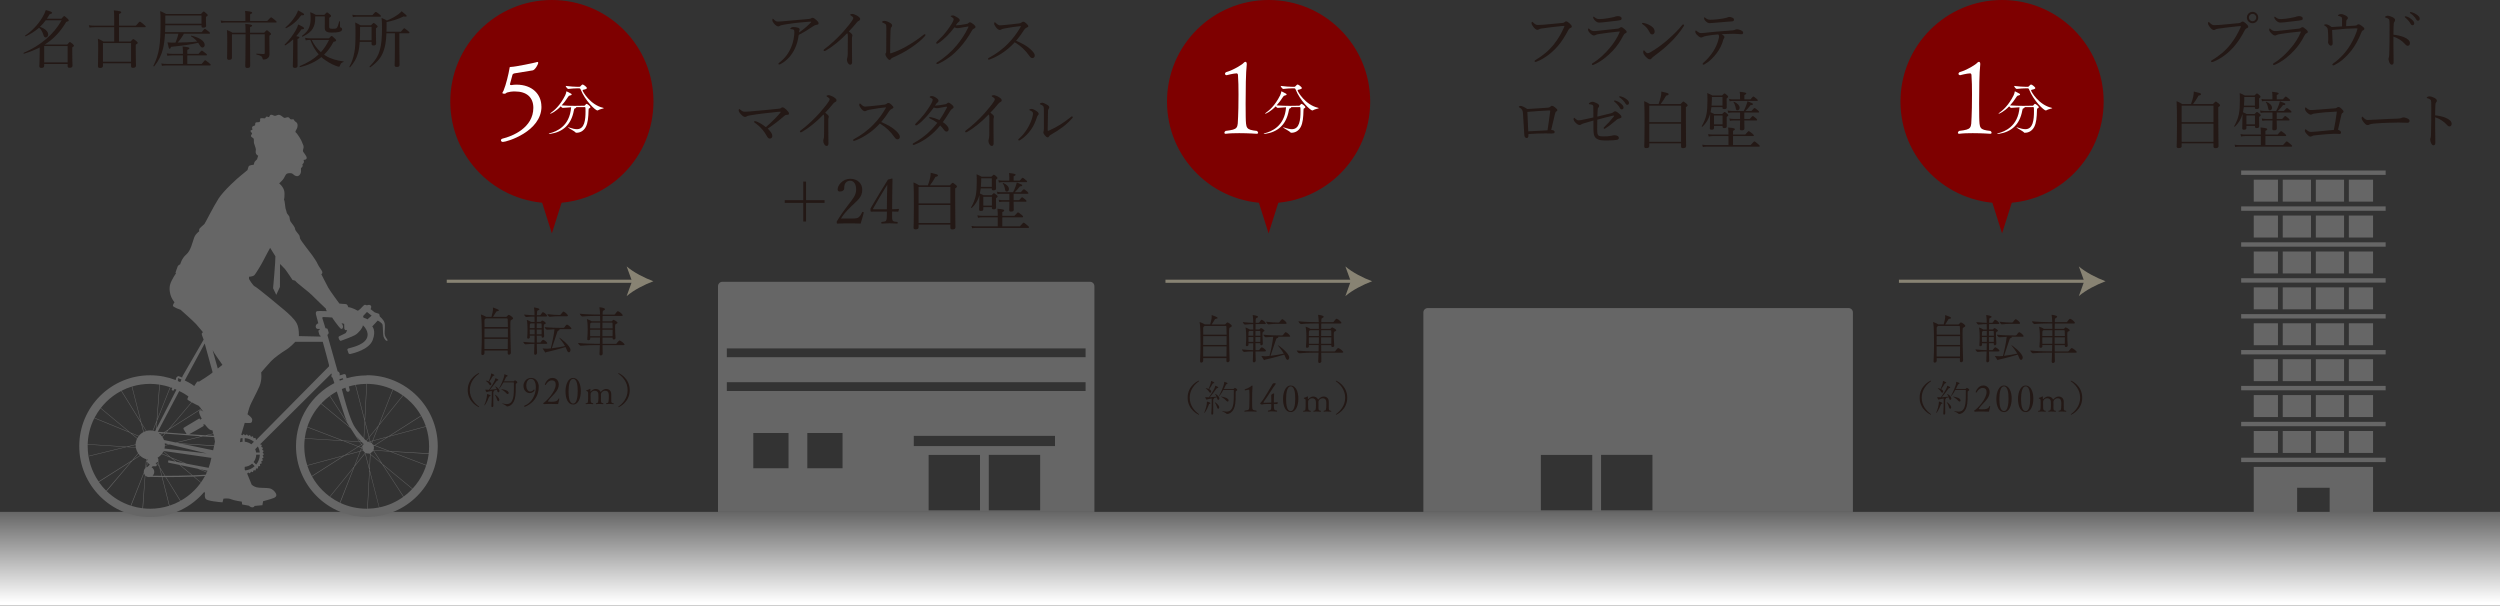 <?xml version="1.0" encoding="UTF-8"?>
<svg id="_レイヤー_2" data-name="レイヤー 2" xmlns="http://www.w3.org/2000/svg" xmlns:xlink="http://www.w3.org/1999/xlink" viewBox="0 0 800 193.8">
  <rect x="0" y="0" width="800" height="193.8" fill="#333333" stroke="none"/>
  <defs>
    <style>
      .cls-1 {
        fill: #fff;
      }

      .cls-2 {
        fill: url(#_名称未設定グラデーション_11);
      }

      .cls-3 {
        fill: #888373;
      }

      .cls-4 {
        fill: #7e0000;
      }

      .cls-5 {
        fill: none;
        stroke: #888373;
        stroke-miterlimit: 10;
      }

      .cls-6 {
        fill: #231815;
      }

      .cls-7 {
        fill: #666;
      }
    </style>
    <linearGradient id="_名称未設定グラデーション_11" data-name="名称未設定グラデーション 11" x1="400" y1="192.86" x2="400" y2="163.77" gradientUnits="userSpaceOnUse">
      <stop offset="0" stop-color="#fff"/>
      <stop offset="1" stop-color="#666"/>
    </linearGradient>
  </defs>
  <g id="_ヘッダー" data-name="ヘッダー">
    <g>
      <path class="cls-6" d="M254.31,15.65c-.88,1.84-2.32,3.64-4.4,4.78-.26.14-.44.22-.6.22-.12,0-.22-.12-.22-.22,0-.12.08-.22.28-.38,1.82-1.4,3-3.02,3.82-4.98.62-1.44,1-3.36,1-4.72,0-.26,0-.62-.16-.78-.12-.14-.54-.24-.94-.26-.12,0-.2,0-.2-.12,0-.1.14-.26.32-.38.16-.1.4-.16.7-.16.58,0,1.22.1,1.56.26.3.12.42.28.42.54,0,.1-.06.22-.1.34s-.08.36-.1.6c1.34-.9,2.5-1.88,3.76-3.16.06-.06.1-.1.1-.22,0-.06-.08-.08-.24-.08-.58.04-2.4.16-3.98.34-1.38.14-2.82.34-4.08.56-.76.14-1.38.24-1.62.4-.28.18-.4.22-.6.22-.38,0-.9-.38-1.36-.92-.36-.42-.52-.76-.52-1.08,0-.24.06-.46.14-.46.12,0,.22.1.32.22.54.56.84.68,1.3.68.52,0,1.14-.02,2.02-.12,2.54-.24,5.1-.46,7.64-.68.58-.06.76-.08.92-.18.14-.1.32-.22.52-.22.3,0,.64.2,1.16.66.46.4.78.74.78,1.12,0,.28-.2.4-.58.46-.4.06-.72.16-1.12.44-1.36.92-2.72,1.8-4.66,2.8-.22,1.64-.6,3.12-1.28,4.48Z"/>
      <path class="cls-6" d="M272.63,15.19c0,1.48.04,3.36.04,4.74,0,.44-.22.78-.56.78-.36,0-.6-.26-.8-.56-.2-.34-.3-.76-.3-1.1,0-.22.06-.4.1-.5.1-.28.16-.88.16-1.3.02-1.68.04-3.48.04-5.58,0-.6-.04-.82-.22-1.04-2.2,2.32-4.74,4.36-6.8,5.54-.2.12-.36.18-.48.18-.16,0-.26-.12-.26-.3,0-.12.1-.22.32-.38,1.92-1.4,4.24-3.6,5.9-5.44,1.32-1.5,2.46-2.92,3.02-3.82.2-.32.26-.48.26-.66,0-.16-.16-.4-.6-.66-.26-.16-.4-.24-.4-.36,0-.16.36-.28.66-.28.42,0,1.26.36,1.76.7.58.4.78.6.78.96,0,.3-.18.44-.46.58-.22.1-.36.18-.58.46-.84,1.02-1.62,1.94-2.58,2.92.92.68,1.14.94,1.14,1.28,0,.12,0,.24-.08.36-.04.08-.06.26-.06.48v3Z"/>
      <path class="cls-6" d="M295.93,10.95c.14.02.24.12.24.24,0,.08-.1.22-.22.38-1.16,1.36-2.84,2.62-4.64,3.84-1.64,1.12-3.44,2.04-5.84,3.12-.16.08-.24.18-.34.32-.14.18-.26.32-.42.32-.28,0-.54-.2-1-.86-.22-.3-.38-.68-.38-.96,0-.12.06-.28.14-.38.08-.12.12-.26.12-.78.04-2.16.04-5.12.04-7.3,0-.7-.06-1-.3-1.2-.18-.14-.54-.32-.9-.48-.12-.06-.18-.08-.18-.18,0-.14.34-.36.74-.36s1.1.22,1.76.6c.48.28.74.56.74.9,0,.18-.06.32-.26.54-.14.14-.24.38-.26,1.14-.08,2.06-.14,4.68-.12,7.02,0,.14.04.2.1.2s.18-.02.28-.06c1.78-.58,3.58-1.42,5.32-2.46,1.68-.98,3.42-2.16,4.96-3.4.18-.16.32-.22.42-.2Z"/>
      <path class="cls-6" d="M303.09,11.47c-.9.9-1.94,1.78-2.88,2.38-.18.12-.3.14-.38.14-.16,0-.26-.1-.26-.28,0-.14.18-.34.46-.6.98-.9,2.04-2.04,2.88-3.14.68-.86,1.28-1.76,1.8-2.64.3-.56.46-.94.46-1.16s-.2-.48-.72-.78c-.14-.08-.26-.12-.26-.22s.36-.24.72-.24c.3,0,.94.3,1.52.7.48.32.68.56.68.86,0,.22-.12.4-.4.58-.2.12-.3.26-.86,1.02.1.02.16.02.26.02.24,0,.68-.04,1.14-.12.9-.14,1.52-.24,2.2-.36.2-.04.34-.14.46-.26.16-.16.3-.24.46-.24.24,0,.62.22,1.02.54.46.36.76.64.76.96,0,.26-.2.4-.46.52-.34.16-.4.2-.64.58-1.14,2.04-2.54,4.02-4.04,5.66-1.68,1.86-3.92,3.72-6.76,5.02-.14.06-.26.1-.38.1s-.24-.14-.24-.26.08-.2.26-.32c2.4-1.46,4.64-3.48,6.2-5.36,1.44-1.74,2.74-3.66,3.78-5.86.02-.06.04-.12.04-.16s-.04-.08-.1-.08c-.3.02-1.4.22-2.18.38-.46.08-.82.16-1.18.16-.3,0-.64-.1-1.04-.26-.64.86-1.44,1.84-2.32,2.72Z"/>
      <path class="cls-6" d="M329.89,15.87c.7.68,1.24,1.34,1.24,1.88s-.34.84-.82.84c-.28,0-.54-.18-.86-.62-1.32-1.9-2.78-3.28-4.74-4.44-1.2,1.32-2.5,2.46-3.9,3.38-1.34.9-2.74,1.62-3.9,2.04-.2.08-.4.14-.54.14-.12,0-.22-.14-.22-.24s.08-.22.2-.28c2.4-1.32,4.48-2.78,6.48-4.9,1.48-1.54,2.58-3.02,3.78-5.08.06-.1.08-.14.08-.18s-.04-.04-.16-.04c-.92.06-3.2.36-5.22.76-.4.08-.66.16-.82.26-.18.1-.3.2-.58.2-.34,0-.82-.34-1.24-.92-.38-.52-.54-.8-.54-1.14,0-.2.1-.42.2-.42.08,0,.22.12.34.24.52.5.88.76,1.32.76.32,0,1-.06,1.58-.12,1.56-.16,3.22-.32,4.68-.52.34-.04.5-.14.68-.3.14-.14.28-.22.48-.22.3,0,.52.1.94.48.54.5.7.72.7.96,0,.2-.1.28-.5.44-.28.1-.6.36-.84.74-.54.86-1.52,2.26-2.56,3.48,1.84.76,3.56,1.68,4.74,2.82Z"/>
      <path class="cls-6" d="M249.58,36.21c.18-.22.24-.32.24-.38,0-.04-.04-.08-.16-.08-.14,0-.34.02-.66.04-2.86.28-5.98.62-8.84,1.1-.76.12-1.02.2-1.26.38-.16.12-.3.14-.52.14-.36,0-.74-.28-1.26-.82-.56-.58-.74-.98-.74-1.32,0-.26.1-.38.2-.38.08,0,.16.06.28.18.22.2.4.32.58.44.24.16.46.24.98.24.32,0,.8-.02,1.46-.08,3.16-.26,6.22-.56,9.3-.88.36-.04.58-.1.68-.18.16-.14.32-.26.56-.26.32,0,.66.24,1.14.68.56.52.92.94.92,1.28,0,.36-.22.44-.72.44-.36,0-.6.16-.88.42-1.42,1.24-3.14,2.62-5.2,3.98,1.22,1.22,1.46,1.82,1.46,2.38,0,.46-.32.82-.82.82-.34,0-.62-.24-.9-.74-.38-.7-.84-1.4-1.38-2.06-.76-.9-1.66-1.68-2.56-2.3-.12-.08-.16-.16-.16-.26,0-.18.16-.24.26-.24.12,0,.32.06.54.14,1.06.42,2.06,1.08,2.96,1.8,2.1-1.86,3.56-3.34,4.5-4.48Z"/>
      <path class="cls-6" d="M265.06,41.19c0,1.48.04,3.36.04,4.74,0,.44-.22.78-.56.78-.36,0-.6-.26-.8-.56-.2-.34-.3-.76-.3-1.1,0-.22.06-.4.1-.5.1-.28.16-.88.16-1.3.02-1.68.04-3.48.04-5.58,0-.6-.04-.82-.22-1.04-2.2,2.32-4.74,4.36-6.8,5.54-.2.12-.36.18-.48.18-.16,0-.26-.12-.26-.3,0-.12.1-.22.32-.38,1.92-1.4,4.24-3.6,5.9-5.44,1.32-1.5,2.46-2.92,3.02-3.82.2-.32.26-.48.26-.66,0-.16-.16-.4-.6-.66-.26-.16-.4-.24-.4-.36,0-.16.36-.28.66-.28.42,0,1.26.36,1.76.7.58.4.78.6.78.96,0,.3-.18.44-.46.58-.22.1-.36.18-.58.46-.84,1.02-1.62,1.94-2.58,2.92.92.68,1.14.94,1.14,1.28,0,.12,0,.24-.08.36-.04.08-.06.26-.06.48v3Z"/>
      <path class="cls-6" d="M286.72,41.87c.7.68,1.24,1.34,1.24,1.88s-.34.84-.82.84c-.28,0-.54-.18-.86-.62-1.32-1.9-2.78-3.28-4.74-4.44-1.2,1.32-2.5,2.46-3.9,3.38-1.34.9-2.74,1.62-3.9,2.04-.2.08-.4.14-.54.14-.12,0-.22-.14-.22-.24s.08-.22.2-.28c2.4-1.32,4.48-2.78,6.48-4.9,1.48-1.54,2.58-3.02,3.78-5.08.06-.1.08-.14.08-.18s-.04-.04-.16-.04c-.92.06-3.2.36-5.22.76-.4.08-.66.16-.82.26-.18.1-.3.2-.58.2-.34,0-.82-.34-1.24-.92-.38-.52-.54-.8-.54-1.14,0-.2.1-.42.2-.42.08,0,.22.12.34.24.52.5.88.76,1.32.76.32,0,1-.06,1.58-.12,1.56-.16,3.22-.32,4.68-.52.34-.04.5-.14.68-.3.14-.14.28-.22.48-.22.3,0,.52.1.94.48.54.5.7.72.7.96,0,.2-.1.28-.5.44-.28.1-.6.36-.84.74-.54.86-1.52,2.26-2.56,3.48,1.84.76,3.56,1.68,4.74,2.82Z"/>
      <path class="cls-6" d="M302.46,33.37c.24-.04.44-.12.62-.3.16-.16.3-.22.4-.22.22,0,.46.12.92.48.52.4.74.66.74.94s-.16.4-.42.54c-.22.12-.46.36-.72.78-.7,1.18-1.44,2.32-2.28,3.48,1.36.94,1.86,1.72,1.86,2.28,0,.38-.28.76-.66.76-.3,0-.52-.14-.88-.58-.4-.56-.72-.94-1.18-1.38-2.12,2.64-5,4.96-8.22,6.16-.1.04-.22.08-.3.08-.14,0-.28-.1-.28-.24s.08-.24.26-.34c2.82-1.54,5.26-3.5,7.62-6.5-.74-.56-1.5-1-2.4-1.42-.14-.06-.22-.16-.22-.22,0-.1.08-.22.2-.22.1,0,.3.02.46.06.7.14,1.5.42,2.64.9.76-1.04,1.8-2.8,2.36-3.92.04-.1.06-.18.06-.24s-.02-.12-.14-.12c-.34.02-1.24.2-1.96.34-.48.08-.82.16-1.1.16-.32,0-.62-.08-1.02-.22-.74,1-1.62,2.1-2.46,3.02-1,1.08-1.82,1.88-2.9,2.6-.12.08-.22.1-.3.1-.14,0-.32-.08-.32-.26,0-.08.04-.2.16-.32.98-.94,1.98-2.04,2.9-3.22.5-.66,1.52-2.08,2.1-3.16.34-.64.46-1.02.46-1.22,0-.12-.04-.22-.16-.34-.2-.18-.42-.3-.64-.38-.14-.06-.18-.1-.18-.2s.32-.3.66-.3c.36,0,.84.16,1.32.48.62.4.86.74.86,1.02s-.1.4-.28.54c-.2.14-.3.24-.4.38-.14.2-.3.42-.46.66,1-.06,2.22-.24,3.28-.44Z"/>
      <path class="cls-6" d="M317.92,41.19c0,1.48.04,3.36.04,4.74,0,.44-.22.78-.56.78-.36,0-.6-.26-.8-.56-.2-.34-.3-.76-.3-1.1,0-.22.06-.4.1-.5.1-.28.16-.88.16-1.3.02-1.68.04-3.48.04-5.58,0-.6-.04-.82-.22-1.04-2.2,2.32-4.74,4.36-6.8,5.54-.2.12-.36.18-.48.18-.16,0-.26-.12-.26-.3,0-.12.1-.22.32-.38,1.92-1.4,4.24-3.6,5.9-5.44,1.32-1.5,2.46-2.92,3.02-3.82.2-.32.26-.48.26-.66,0-.16-.16-.4-.6-.66-.26-.16-.4-.24-.4-.36,0-.16.36-.28.66-.28.42,0,1.26.36,1.76.7.58.4.78.6.78.96,0,.3-.18.44-.46.58-.22.1-.36.18-.58.46-.84,1.02-1.62,1.94-2.58,2.92.92.68,1.14.94,1.14,1.28,0,.12,0,.24-.08.36-.04.08-.06.26-.06.48v3Z"/>
      <path class="cls-6" d="M330.3,35.73c-.22-.18-.46-.3-.76-.42-.1-.04-.16-.1-.16-.18,0-.16.36-.28.66-.28.42,0,.94.22,1.62.68.42.28.72.6.72.9,0,.18-.08.34-.26.5-.18.18-.24.36-.34.68-.48,1.5-1.08,2.78-1.86,3.88-.88,1.22-2.12,2.54-3.48,3.34-.12.06-.24.14-.36.14-.1,0-.24-.14-.24-.26,0-.1.04-.16.2-.3,1.12-.98,2.02-2.12,2.78-3.36.76-1.28,1.24-2.48,1.52-3.5.14-.52.22-.92.22-1.22,0-.26-.08-.44-.26-.6ZM334.98,33.47c.5.3.78.54.78.9,0,.18-.08.36-.22.5-.08.08-.18.34-.18.62-.06,2.08-.08,3.88-.1,6.14,0,.16.06.24.1.24.06,0,.16-.02.34-.1,2.54-1.1,4.68-2.5,7-4.34.14-.12.22-.2.34-.2.1,0,.26.16.26.28,0,.08-.08.2-.14.26-1.76,2.06-4,3.72-7.08,5.46-.2.12-.3.26-.4.42-.12.22-.22.3-.42.3-.28,0-.54-.18-.9-.62-.28-.36-.48-.68-.48-.98,0-.1.02-.22.06-.34.04-.14.1-.4.1-.76.02-1.82.02-3.82,0-5.84,0-.72,0-1.02-.14-1.3-.12-.26-.44-.5-.96-.68-.12-.04-.2-.08-.2-.18,0-.2.5-.38.84-.38.18,0,.74.2,1.4.6Z"/>
      <path class="cls-6" d="M257.94,58.11v5.94h5.92v.88h-5.92v5.96h-.9v-5.96h-5.92v-.88h5.92v-5.94h.9Z"/>
      <path class="cls-6" d="M272.4,69.93c1.66,0,2.04-.12,2.42-.44.48-.42.76-.92,1.06-1.56.06-.14.12-.16.32-.1.18.06.22.12.2.24-.26,1.02-.66,2.44-1,3.48-1.28-.06-2.42-.06-3.7-.06s-2.44,0-3.72.06c-.18,0-.24-.04-.24-.36s.02-.34.14-.52c1.14-1.86,1.86-2.92,3.5-5.04,1.64-2.12,2.58-3.2,2.58-5.02,0-1.58-.66-2.78-1.9-2.78-.92,0-1.46.52-1.72,1.12-.14.3-.2.8-.2,1.44,0,.54-.7.9-1.36.9-.42,0-.74-.16-.74-.72,0-1.26,1.6-3.36,4.02-3.36s3.86,1.56,3.86,3.48c0,2.5-1.62,3.46-3.5,5.32-2.08,2.04-2.7,2.92-3.3,3.92h3.28Z"/>
      <path class="cls-6" d="M285.48,68.57c-.02,1.26-.04,1.5.16,1.96.16.4.8.42,1.46.48.1,0,.16.04.16.28s-.04.26-.16.26c-.74-.04-1.68-.1-2.42-.1s-1.74.06-2.48.1c-.16,0-.2-.02-.2-.26s.06-.26.2-.28c.52-.06,1.2-.1,1.34-.4.22-.42.24-.94.26-2v-.9h-3.26c-.68,0-1.22.02-1.76.02-.18,0-.24-.06-.24-.52s0-.46.2-.8c1.9-3.26,3.4-5.74,5.4-8.94l1.32-.36c.08,0,.14.04.14.2-.04,1.6-.04,3.2-.08,5.04l-.04,4.6c.68,0,1.36-.04,2.06-.1.1,0,.14.04.12.14l-.16.62c-.02.1-.06.12-.18.12-.58-.04-1.26-.04-1.84-.04v.88ZM283.84,62.71c.02-1.48.04-2.28.1-3.62-1.52,2.46-3.08,5.02-4.5,7.58-.12.2-.08.3.16.3h4.2l.04-4.26Z"/>
      <path class="cls-6" d="M293.94,72.77c0,.44-.32.62-.98.62-.44,0-.62-.18-.62-.48,0-.72.1-1.92.1-6.94,0-3.64-.02-5.66-.12-7.6.78.32,1.16.52,1.82.94h2.78c.3-.84.56-1.62.72-2.38.12-.6.18-1.14.18-1.64,2.06.48,2.32.56,2.32.84,0,.2-.16.34-.8.48-.64,1.14-1.14,1.9-1.76,2.7h6.36c.7-.74.8-.8.92-.8.14,0,.24.06.98.64.32.28.38.4.38.52,0,.2-.1.34-.56.62v3.46c0,5.66.08,8.22.08,9,0,.46-.34.66-.98.66-.44,0-.64-.16-.64-.54v-1h-10.18v.9ZM304.12,59.81h-10.18v5.28h10.18v-5.28ZM293.94,71.37h10.18v-5.78h-10.18v5.78Z"/>
      <path class="cls-6" d="M314.66,66.97c0,.38-.22.54-.78.54-.42,0-.56-.14-.56-.44,0-.38.06-.84.06-3.08.02-.66.04-1.16.06-1.56-.56,1.82-1.3,3-2.46,4.1-.08.08-.3-.04-.24-.14.72-1.3,1.22-2.46,1.5-3.82.24-1.22.32-2.6.32-4.46,0-1.18,0-1.5-.06-2.34.7.3.98.42,1.64.78h3.1c.56-.58.68-.64.8-.64.14,0,.3.1.82.56.26.22.32.38.32.48,0,.16-.08.26-.48.56v.7c0,1.4.04,1.8.04,2.16s-.28.54-.82.54c-.4,0-.54-.12-.54-.46v-.16h-3.54c-.08.54-.16,1.08-.28,1.62.48.2.62.26,1.18.56h2.56c.52-.56.64-.64.76-.64.14,0,.26.08.82.56.28.22.36.36.36.48,0,.16-.1.26-.52.54v.72c0,1.44.02,2.12.02,2.32,0,.38-.24.54-.78.54-.4,0-.56-.12-.56-.46v-.24h-2.74v.68ZM326.36,72.43c.94-1.08,1.1-1.18,1.22-1.18.14,0,.28.1,1.2.88.42.34.52.48.52.6s-.06.2-.26.2h-16.6c-.48,0-.84.02-1.36.12l-.2-.76c.6.1,1,.14,1.54.14h6.86v-2.88h-5.04c-.46,0-.76.04-1.28.14l-.2-.78c.58.1.94.14,1.46.14h5.06v-.18c0-.78-.02-1.36-.1-2.08,1.94.18,2.16.34,2.16.54,0,.16-.12.34-.6.54v1.18h3.9c.86-.98,1-1.08,1.12-1.08.14,0,.3.1,1.16.78.38.34.48.48.48.6,0,.14-.06.2-.26.2h-6.4v2.88h5.62ZM317.38,57.05h-3.4v.96c-.02.64-.04,1.22-.1,1.78h3.5v-2.74ZM317.4,62.97h-2.74v2.82h2.74v-2.82ZM324.36,64.05h1.76c.7-.82.84-.92.96-.92.14,0,.26.1,1,.7.3.28.4.4.4.52,0,.14-.06.2-.26.2h-3.86c0,1.18.04,2.22.04,2.56,0,.4-.28.6-.88.6-.42,0-.58-.12-.58-.52,0-.2.06-.94.06-2.28v-.36h-2.14c-.36,0-.62.04-1.1.12l-.2-.76c.52.1.82.14,1.26.14h2.18v-2.04h-2.66c-.36,0-.66.04-1.12.12l-.2-.78c.52.1.86.16,1.3.16h3.86c.32-.62.6-1.26.8-1.84.18-.52.34-.96.4-1.28,1.56.6,1.74.72,1.74.94,0,.2-.16.3-.74.3-.66.84-1.04,1.28-1.66,1.88h1.92c.74-.84.88-.94,1-.94.14,0,.28.1,1.04.7.32.3.42.44.42.56s-.08.18-.28.18h-4.46v2.04ZM326.32,57.79c.68-.8.82-.9.96-.9.12,0,.26.1,1,.72.3.24.4.38.4.5s-.06.18-.26.18h-7.68c-.34,0-.6.04-1.08.12l-.2-.76c.52.12.82.14,1.26.14h2.26v-.9c0-.52-.02-.9-.1-1.52,1.9.2,2.1.34,2.1.54,0,.16-.14.32-.62.52v1.36h1.96ZM321.62,60.65c-.16-.86-.36-1.44-.74-1.98-.04-.06.06-.14.14-.12,1.16.46,1.84,1.24,1.84,1.94,0,.48-.28.82-.72.82-.3,0-.44-.2-.52-.66Z"/>
    </g>
    <g>
      <path class="cls-6" d="M491.05,19.55c0-.14.12-.24.34-.36,2.28-1.36,4.24-2.96,5.94-5.12,1.42-1.82,2.3-3.44,3.12-5.22.1-.2.16-.34.16-.46,0-.08-.08-.1-.2-.1-.1,0-.34.02-.8.06-1.98.2-4.66.52-6.22.76-.58.08-.76.16-.94.28-.18.12-.3.16-.52.16-.32,0-.82-.34-1.3-1-.36-.46-.54-.84-.54-1.14,0-.34.14-.44.22-.44.1,0,.24.16.4.32.58.56.9.7,1.44.7.48,0,.98-.02,1.74-.08,2.02-.18,4.06-.36,6.02-.56.32-.02.56-.1.72-.24.16-.14.32-.28.48-.28.28,0,.6.16,1.1.6.48.42.76.74.76,1.08,0,.24-.22.36-.46.46-.32.14-.5.36-.66.66-1,1.9-2.02,3.6-3.44,5.22-1.94,2.2-4.2,3.88-6.64,4.86-.18.08-.36.12-.44.12-.14,0-.28-.14-.28-.28Z"/>
      <path class="cls-6" d="M509.41,20.53c0-.12.08-.24.2-.3,2.1-1.26,3.92-2.98,5.62-5.02,1.26-1.5,2.26-3.1,2.96-4.7.06-.14.12-.3.12-.34,0-.06-.04-.08-.12-.08s-.28.02-.44.04c-2.2.2-4.2.48-5.92.74-.58.1-1.04.2-1.24.32s-.32.18-.56.18c-.34,0-.82-.34-1.2-.74-.44-.44-.66-.84-.66-1.1,0-.28.08-.44.2-.44.04,0,.12.08.24.2.58.5.94.66,1.5.66.52,0,.96-.06,1.48-.12,1.66-.16,4.18-.44,6.16-.68.2-.02.42-.12.58-.24.12-.1.28-.22.46-.22.32,0,.58.22,1.2.74.36.3.54.54.54.78,0,.22-.16.34-.42.44-.24.1-.42.3-.6.64-.92,1.78-1.98,3.42-3.4,4.92-1.62,1.72-3.64,3.42-6.08,4.5-.14.06-.3.1-.38.1-.12,0-.24-.06-.24-.28ZM518.92,5.87c0,.32-.12.48-.38.56-.42.12-.84.16-1.26.22-1.16.16-3,.36-4.36.5-.42.04-.92.08-1.18.08-.56,0-1-.28-1.44-.76-.28-.28-.5-.72-.5-.96,0-.1.06-.16.14-.16s.16.04.3.16c.62.5,1,.6,1.72.6.36,0,.66-.04,1.32-.1.96-.12,2.28-.32,3.2-.56.26-.06.44-.14.6-.2.2-.06.42-.1.6-.1.62,0,1.24.26,1.24.72Z"/>
      <path class="cls-6" d="M526.07,7.37c.84.18,1.64.54,2.22.92.88.58,1.2,1.1,1.2,1.84,0,.52-.32.88-.76.88s-.6-.16-.86-.68c-.2-.38-.44-.82-.84-1.34-.42-.52-.94-.94-1.44-1.26-.1-.06-.16-.16-.16-.24s.1-.16.22-.16c.08,0,.2,0,.42.04ZM538.9,8.07c0,.1-.04.22-.14.36-1.18,1.9-2.72,3.7-4.44,5.36-1.62,1.58-3.34,2.94-5.22,4.34-.22.16-.42.34-.5.46-.16.26-.38.4-.64.4-.46,0-.84-.34-1.28-.78-.62-.66-.86-1.14-.86-1.6,0-.3.08-.5.22-.5.08,0,.14.06.28.22.4.48.64.7.96.7.2,0,.52-.1.94-.36,1.76-1.02,3.6-2.36,5.34-3.86,1.8-1.58,3.5-3.22,4.76-4.82.1-.12.2-.18.28-.18.12,0,.3.14.3.26Z"/>
      <path class="cls-6" d="M546.27,11.45c-.78.14-1.12.24-1.44.42-.14.08-.28.12-.48.12-.34,0-.8-.3-1.26-.78-.38-.36-.6-.74-.6-1.06,0-.24.08-.4.18-.4.06,0,.16.08.34.22.46.38.88.62,1.34.62.36,0,.72-.04,1.16-.08,1.54-.18,2.84-.32,4.68-.46,1.5-.1,2.86-.2,4.26-.34.36-.04.6-.12.72-.18.18-.08.42-.16.64-.16.42,0,1.1.18,1.58.48.3.18.42.4.42.64,0,.28-.2.46-.46.46-.34.02-.7-.04-1.28-.08-.76-.06-1.48-.06-2.24-.04-.86,0-2,.04-2.92.1.5.28.92.64.92.94,0,.1-.04.2-.12.32-.1.14-.18.28-.28.6-.38,1.42-1.06,2.86-2.08,4.22-1.1,1.44-2.3,2.68-3.94,3.6-.14.08-.22.1-.3.1-.16,0-.28-.1-.28-.24,0-.12.06-.24.3-.44,1.1-.92,2.34-2.34,3.2-3.74.72-1.16,1.3-2.46,1.62-3.8.1-.4.14-.62.14-.82,0-.24-.08-.5-.26-.66-1.34.1-2.46.24-3.56.44ZM554.51,5.73c.3.18.36.36.36.64,0,.24-.22.46-.62.48-.38.02-.78.02-1.3.08-1.4.12-3.1.26-4.48.38-.4.04-1.14.1-1.34.1-.38,0-.7-.08-1.26-.58-.42-.4-.56-.74-.56-1.04,0-.16.04-.26.12-.26s.16.06.28.18c.54.46.9.6,1.62.6.64,0,1.18-.04,2.02-.12.92-.08,1.52-.18,2.3-.32.52-.1.8-.16,1-.24.26-.1.54-.22.74-.22.32,0,.72.1,1.12.32Z"/>
      <path class="cls-6" d="M495.22,34.47c.38-.02.6-.1.86-.3.24-.22.4-.32.52-.32.26,0,.5.1.88.4.64.52.86.74.86.98,0,.26-.16.36-.38.48-.14.08-.24.24-.38.82-.34,1.36-.72,2.96-1.2,5.04.42.04.66.12.84.22.18.12.26.24.26.42,0,.26-.1.4-.34.46-.16.04-.44.06-.66.06-.44,0-1.2-.04-1.84-.04-1.66,0-3.3.06-5.54.2,0,.26,0,.44-.02.62-.02.44-.2.66-.54.66-.42,0-.72-.36-.76-1-.14-2.44-.3-4.76-.44-7-.06-.88-.3-1.28-1.06-1.74-.14-.08-.26-.14-.26-.24,0-.14.3-.3.6-.3.32,0,1.22.34,2.1,1,1.98-.16,4.64-.32,6.5-.42ZM495.58,35.35c-1.96.08-4.46.24-6.82.46.08,2.08.16,3.94.28,6.22,2.22-.14,4.44-.24,6.16-.32.34-2.12.6-4.16.84-5.9.02-.18.02-.28.02-.36s-.04-.1-.12-.1h-.36Z"/>
      <path class="cls-6" d="M515.5,36.25c.48-.12.66-.24.78-.36.16-.14.32-.28.52-.28.28,0,.6.14,1.32.76.58.5.74.74.74,1.08,0,.2-.16.32-.46.4-.38.1-.76.22-.9.34-1.5,1.26-2.54,2.12-3.78,2.9-.1.06-.22.14-.34.14-.1,0-.22-.14-.22-.26,0-.08.06-.18.18-.3,1.02-.96,2.08-2.12,3.04-3.34.06-.08.12-.18.12-.26,0-.06-.04-.08-.1-.08-.08,0-.14,0-.22.02-1.62.36-3.18.78-5.04,1.28-.02.88-.04,1.94-.04,3.06,0,.78.04,1.28.12,1.54.06.22.24.48.5.6.22.1.64.16,1.4.16,1.08,0,1.8-.06,2.48-.2.48-.08.68-.18,1.02-.18.46,0,.82.12,1.08.28.22.14.34.34.34.56,0,.4-.28.6-.72.66-.6.1-1.84.18-2.76.18-2.12.02-2.8-.08-3.54-.52-.44-.26-.82-.72-.96-1.36-.1-.36-.14-1.06-.16-1.66-.02-1.04,0-1.76,0-2.84-1.04.28-2.1.58-2.96.86-.48.16-.74.22-.96.4-.14.12-.28.18-.52.18-.32,0-.8-.26-1.26-.72-.44-.44-.66-.9-.66-1.14,0-.26.12-.46.2-.46s.16.08.32.24c.42.4.7.58,1.08.58.34,0,.82-.08,1.46-.22,1-.2,2.06-.42,3.28-.7,0-1.56,0-2.8-.02-3.46-.02-.28-.08-.44-.24-.54-.14-.1-.44-.18-1.02-.24-.14-.02-.18-.04-.18-.14s.14-.24.28-.34c.3-.18.54-.3.86-.3.38,0,.84.16,1.48.5.48.26.7.52.7.8,0,.26-.12.4-.26.56-.18.2-.2.42-.22.68-.06.84-.08,1.42-.12,2.2,1.88-.44,3.18-.76,4.36-1.06ZM517.03,32.21c.54.16,1.14.46,1.74,1,.48.42.76.78.76,1.2,0,.32-.2.6-.56.6-.26,0-.48-.18-.66-.54-.3-.6-1.1-1.48-1.68-1.92-.08-.06-.14-.14-.14-.2,0-.1.08-.2.22-.2.12,0,.26.04.32.06ZM518.77,30.87c.54.14,1.04.38,1.6.78.48.34.92.8.92,1.26,0,.4-.24.64-.54.64-.26,0-.42-.1-.64-.48-.36-.62-1.16-1.48-1.84-1.88-.08-.04-.14-.12-.14-.2,0-.1.08-.2.2-.2.1,0,.26.04.44.08Z"/>
      <path class="cls-6" d="M527.76,46.77c0,.44-.32.62-.98.62-.44,0-.62-.18-.62-.48,0-.72.1-1.92.1-6.94,0-3.64-.02-5.66-.12-7.6.78.32,1.16.52,1.82.94h2.78c.3-.84.56-1.62.72-2.38.12-.6.18-1.14.18-1.64,2.06.48,2.32.56,2.32.84,0,.2-.16.34-.8.48-.64,1.14-1.14,1.9-1.76,2.7h6.36c.7-.74.8-.8.92-.8.14,0,.24.06.98.64.32.28.38.4.38.52,0,.2-.1.34-.56.62v3.46c0,5.66.08,8.22.08,9,0,.46-.34.66-.98.66-.44,0-.64-.16-.64-.54v-1h-10.18v.9ZM537.95,33.81h-10.18v5.28h10.18v-5.28ZM527.76,45.37h10.18v-5.78h-10.18v5.78Z"/>
      <path class="cls-6" d="M548.48,40.97c0,.38-.22.54-.78.54-.42,0-.56-.14-.56-.44,0-.38.06-.84.06-3.08.02-.66.04-1.16.06-1.56-.56,1.82-1.3,3-2.46,4.1-.08.08-.3-.04-.24-.14.72-1.3,1.22-2.46,1.5-3.82.24-1.22.32-2.6.32-4.46,0-1.18,0-1.5-.06-2.34.7.3.98.42,1.64.78h3.1c.56-.58.68-.64.8-.64.14,0,.3.1.82.56.26.22.32.38.32.48,0,.16-.08.26-.48.56v.7c0,1.4.04,1.8.04,2.16s-.28.54-.82.54c-.4,0-.54-.12-.54-.46v-.16h-3.54c-.08.54-.16,1.08-.28,1.62.48.2.62.26,1.18.56h2.56c.52-.56.64-.64.76-.64.14,0,.26.08.82.56.28.22.36.36.36.48,0,.16-.1.26-.52.54v.72c0,1.44.02,2.12.02,2.32,0,.38-.24.54-.78.54-.4,0-.56-.12-.56-.46v-.24h-2.74v.68ZM560.19,46.43c.94-1.08,1.1-1.18,1.22-1.18.14,0,.28.1,1.2.88.42.34.52.48.52.6s-.06.2-.26.2h-16.6c-.48,0-.84.02-1.36.12l-.2-.76c.6.1,1,.14,1.54.14h6.86v-2.88h-5.04c-.46,0-.76.04-1.28.14l-.2-.78c.58.1.94.14,1.46.14h5.06v-.18c0-.78-.02-1.36-.1-2.08,1.94.18,2.16.34,2.16.54,0,.16-.12.34-.6.54v1.18h3.9c.86-.98,1-1.08,1.12-1.08.14,0,.3.1,1.16.78.38.34.48.48.48.6,0,.14-.06.2-.26.2h-6.4v2.88h5.62ZM551.2,31.05h-3.4v.96c-.02.64-.04,1.22-.1,1.78h3.5v-2.74ZM551.22,36.97h-2.74v2.82h2.74v-2.82ZM558.18,38.05h1.76c.7-.82.84-.92.96-.92.14,0,.26.1,1,.7.3.28.4.4.4.52,0,.14-.06.2-.26.2h-3.86c0,1.18.04,2.22.04,2.56,0,.4-.28.6-.88.6-.42,0-.58-.12-.58-.52,0-.2.06-.94.06-2.28v-.36h-2.14c-.36,0-.62.04-1.1.12l-.2-.76c.52.1.82.14,1.26.14h2.18v-2.04h-2.66c-.36,0-.66.04-1.12.12l-.2-.78c.52.1.86.16,1.3.16h3.86c.32-.62.6-1.26.8-1.84.18-.52.34-.96.4-1.28,1.56.6,1.74.72,1.74.94,0,.2-.16.3-.74.3-.66.84-1.04,1.28-1.66,1.88h1.92c.74-.84.88-.94,1-.94.14,0,.28.1,1.04.7.32.3.42.44.42.56s-.08.18-.28.18h-4.46v2.04ZM560.15,31.79c.68-.8.82-.9.96-.9.12,0,.26.1,1,.72.3.24.4.38.4.5s-.06.18-.26.18h-7.68c-.34,0-.6.04-1.08.12l-.2-.76c.52.12.82.14,1.26.14h2.26v-.9c0-.52-.02-.9-.1-1.52,1.9.2,2.1.34,2.1.54,0,.16-.14.32-.62.52v1.36h1.96ZM555.44,34.65c-.16-.86-.36-1.44-.74-1.98-.04-.06.06-.14.14-.12,1.16.46,1.84,1.24,1.84,1.94,0,.48-.28.82-.72.82-.3,0-.44-.2-.52-.66Z"/>
    </g>
    <g>
      <path class="cls-6" d="M707.52,19.61c0-.14.12-.24.34-.36,2.28-1.36,4.24-2.96,5.94-5.12,1.42-1.82,2.3-3.44,3.12-5.22.1-.2.16-.34.16-.46,0-.08-.08-.1-.2-.1-.1,0-.34.02-.8.06-1.98.2-4.66.52-6.22.76-.58.08-.76.16-.94.28s-.3.16-.52.16c-.32,0-.82-.34-1.3-1-.36-.46-.54-.84-.54-1.14,0-.34.14-.44.22-.44.1,0,.24.16.4.32.58.56.9.7,1.44.7.48,0,.98-.02,1.74-.08,2.02-.18,4.06-.36,6.02-.56.32-.02.56-.1.72-.24.16-.14.32-.28.48-.28.28,0,.6.16,1.1.6.48.42.76.74.76,1.08,0,.24-.22.36-.46.46-.32.14-.5.36-.66.66-1,1.9-2.02,3.6-3.44,5.22-1.94,2.2-4.2,3.88-6.64,4.86-.18.08-.36.12-.44.12-.14,0-.28-.14-.28-.28ZM722.64,5.61c0,1-.82,1.82-1.82,1.82s-1.82-.82-1.82-1.82.82-1.82,1.82-1.82,1.82.82,1.82,1.82ZM719.64,5.61c0,.66.52,1.18,1.18,1.18s1.18-.52,1.18-1.18-.52-1.18-1.18-1.18-1.18.52-1.18,1.18Z"/>
      <path class="cls-6" d="M727.38,20.53c0-.12.08-.24.2-.3,2.1-1.26,3.92-2.98,5.62-5.02,1.26-1.5,2.26-3.1,2.96-4.7.06-.14.12-.3.12-.34,0-.06-.04-.08-.12-.08s-.28.02-.44.04c-2.2.2-4.2.48-5.92.74-.58.1-1.04.2-1.24.32s-.32.18-.56.18c-.34,0-.82-.34-1.2-.74-.44-.44-.66-.84-.66-1.1,0-.28.08-.44.2-.44.04,0,.12.08.24.2.58.5.94.66,1.5.66.52,0,.96-.06,1.48-.12,1.66-.16,4.18-.44,6.16-.68.2-.02.42-.12.58-.24.12-.1.28-.22.46-.22.32,0,.58.22,1.2.74.36.3.54.54.54.78,0,.22-.16.34-.42.44-.24.1-.42.3-.6.64-.92,1.78-1.98,3.42-3.4,4.92-1.62,1.72-3.64,3.42-6.08,4.5-.14.06-.3.1-.38.1-.12,0-.24-.06-.24-.28ZM736.88,5.87c0,.32-.12.48-.38.56-.42.12-.84.16-1.26.22-1.16.16-3,.36-4.36.5-.42.04-.92.08-1.18.08-.56,0-1-.28-1.44-.76-.28-.28-.5-.72-.5-.96,0-.1.06-.16.14-.16s.16.04.3.16c.62.5,1,.6,1.72.6.36,0,.66-.04,1.32-.1.96-.12,2.28-.32,3.2-.56.26-.06.44-.14.6-.2.2-.06.42-.1.6-.1.62,0,1.24.26,1.24.72Z"/>
      <path class="cls-6" d="M749.46,6.25c0-.52,0-.68-.32-.86-.26-.16-.58-.26-.84-.3-.1-.02-.16-.02-.16-.1s.12-.22.22-.28c.26-.14.44-.22.74-.22.4,0,.9.18,1.44.44.5.28.78.5.78.86,0,.2-.12.38-.34.54-.1.06-.14.14-.16.42-.04.4-.06.96-.06,1.62,1.16-.06,2.06-.12,3.02-.18.24-.02.36-.08.48-.2.12-.12.26-.22.46-.22.32,0,.7.26,1.04.52.38.28.84.58.84.92,0,.22-.18.4-.4.5-.26.1-.36.2-.46.44-.96,2.44-2.1,4.5-3.36,6.1-1.52,1.92-3.2,3.46-5.32,4.54-.16.08-.3.14-.42.14-.18,0-.28-.14-.28-.26,0-.18.12-.24.32-.4,2.34-1.68,4.16-3.74,5.54-6.08,1.08-1.86,1.86-3.72,2.2-5.08-.18-.04-.34-.04-.54-.04-.62,0-2.08.08-3.32.14-1.44.1-2.78.22-4.28.38.04,1.2.08,2.18.12,3.06.02.48.06.94.06,1.2,0,.44-.2.76-.6.76-.22,0-.46-.16-.66-.46-.14-.2-.24-.5-.24-.74,0-.1.02-.2.06-.28.02-.08.02-.24.02-.56,0-.92-.04-1.86-.12-2.86-.04-.48-.08-.62-.24-.84-.14-.22-.42-.44-.74-.64-.18-.1-.24-.14-.24-.22,0-.14.34-.24.66-.24s1.04.3,1.74.88c1.18-.06,2.24-.12,3.36-.2v-2.2Z"/>
      <path class="cls-6" d="M765.9,15.05c0,1.16.06,3.56.06,4.84,0,.6-.26.8-.56.8-.24,0-.44-.08-.64-.4-.24-.36-.44-1.08-.44-1.48,0-.18.1-.38.14-.54.02-.1.08-.32.1-.94.04-1.08.06-1.94.08-3.82.02-1.94.02-3.78.02-5.62,0-.66-.02-1.26-.1-1.54-.06-.16-.18-.3-.4-.42-.3-.16-.54-.24-.76-.3-.14-.04-.2-.1-.2-.18s.1-.16.2-.22c.16-.1.44-.2.62-.2.46,0,.96.16,1.62.48.48.24.8.56.8.92,0,.22-.1.4-.28.62-.1.14-.16.28-.18.7-.04.76-.08,1.92-.08,3.36,1,.08,2.28.34,3.32.76,1.4.58,1.96,1.24,1.96,1.94,0,.54-.32.84-.64.84-.34.02-.56-.12-1-.62-.42-.48-.98-.92-1.56-1.32-.68-.44-1.42-.78-2.08-.98v3.32ZM770.06,5.27c.54.16,1.14.46,1.74,1,.48.42.76.78.76,1.2,0,.32-.2.6-.56.6-.26,0-.48-.18-.66-.54-.3-.6-1.1-1.48-1.68-1.92-.08-.06-.14-.14-.14-.2,0-.1.08-.2.22-.2.12,0,.26.04.32.06ZM771.8,3.93c.54.14,1.04.38,1.6.78.48.34.92.8.92,1.26,0,.4-.24.64-.54.64-.26,0-.42-.1-.64-.48-.36-.62-1.16-1.48-1.84-1.88-.08-.04-.14-.12-.14-.2,0-.1.08-.2.2-.2.1,0,.26.04.44.08Z"/>
      <path class="cls-6" d="M698.13,46.77c0,.44-.32.62-.98.62-.44,0-.62-.18-.62-.48,0-.72.1-1.92.1-6.94,0-3.64-.02-5.66-.12-7.6.78.32,1.16.52,1.82.94h2.78c.3-.84.56-1.62.72-2.38.12-.6.18-1.14.18-1.64,2.06.48,2.32.56,2.32.84,0,.2-.16.34-.8.48-.64,1.14-1.14,1.9-1.76,2.7h6.36c.7-.74.8-.8.92-.8.14,0,.24.06.98.64.32.28.38.4.38.52,0,.2-.1.34-.56.62v3.46c0,5.66.08,8.22.08,9,0,.46-.34.66-.98.66-.44,0-.64-.16-.64-.54v-1h-10.18v.9ZM708.31,33.81h-10.18v5.28h10.18v-5.28ZM698.13,45.37h10.18v-5.78h-10.18v5.78Z"/>
      <path class="cls-6" d="M718.85,40.97c0,.38-.22.54-.78.54-.42,0-.56-.14-.56-.44,0-.38.06-.84.06-3.08.02-.66.04-1.16.06-1.56-.56,1.82-1.3,3-2.46,4.1-.08.08-.3-.04-.24-.14.72-1.3,1.22-2.46,1.5-3.82.24-1.22.32-2.6.32-4.46,0-1.18,0-1.5-.06-2.34.7.3.98.42,1.64.78h3.1c.56-.58.68-.64.8-.64.14,0,.3.1.82.56.26.22.32.38.32.48,0,.16-.08.26-.48.56v.7c0,1.4.04,1.8.04,2.16s-.28.54-.82.54c-.4,0-.54-.12-.54-.46v-.16h-3.54c-.08.54-.16,1.08-.28,1.62.48.2.62.26,1.18.56h2.56c.52-.56.64-.64.76-.64.14,0,.26.08.82.56.28.22.36.36.36.48,0,.16-.1.26-.52.54v.72c0,1.44.02,2.12.02,2.32,0,.38-.24.54-.78.54-.4,0-.56-.12-.56-.46v-.24h-2.74v.68ZM730.55,46.43c.94-1.08,1.1-1.18,1.22-1.18.14,0,.28.1,1.2.88.42.34.52.48.52.6s-.06.2-.26.2h-16.6c-.48,0-.84.02-1.36.12l-.2-.76c.6.1,1,.14,1.54.14h6.86v-2.88h-5.04c-.46,0-.76.04-1.28.14l-.2-.78c.58.1.94.14,1.46.14h5.06v-.18c0-.78-.02-1.36-.1-2.08,1.94.18,2.16.34,2.16.54,0,.16-.12.34-.6.54v1.18h3.9c.86-.98,1-1.08,1.12-1.08.14,0,.3.1,1.16.78.38.34.48.48.48.6,0,.14-.06.2-.26.2h-6.4v2.88h5.62ZM721.57,31.05h-3.4v.96c-.02.64-.04,1.22-.1,1.78h3.5v-2.74ZM721.59,36.97h-2.74v2.82h2.74v-2.82ZM728.55,38.05h1.76c.7-.82.84-.92.96-.92.14,0,.26.1,1,.7.3.28.4.4.4.52,0,.14-.06.2-.26.2h-3.86c0,1.18.04,2.22.04,2.56,0,.4-.28.6-.88.6-.42,0-.58-.12-.58-.52,0-.2.06-.94.06-2.28v-.36h-2.14c-.36,0-.62.04-1.1.12l-.2-.76c.52.1.82.14,1.26.14h2.18v-2.04h-2.66c-.36,0-.66.04-1.12.12l-.2-.78c.52.1.86.16,1.3.16h3.86c.32-.62.6-1.26.8-1.84.18-.52.34-.96.4-1.28,1.56.6,1.74.72,1.74.94,0,.2-.16.3-.74.3-.66.84-1.04,1.28-1.66,1.88h1.92c.74-.84.88-.94,1-.94.14,0,.28.1,1.04.7.32.3.42.44.42.56s-.08.18-.28.18h-4.46v2.04ZM730.51,31.79c.68-.8.82-.9.96-.9.12,0,.26.1,1,.72.3.24.4.38.4.5s-.06.18-.26.18h-7.68c-.34,0-.6.04-1.08.12l-.2-.76c.52.12.82.14,1.26.14h2.26v-.9c0-.52-.02-.9-.1-1.52,1.9.2,2.1.34,2.1.54,0,.16-.14.32-.62.52v1.36h1.96ZM725.81,34.65c-.16-.86-.36-1.44-.74-1.98-.04-.06.06-.14.14-.12,1.16.46,1.84,1.24,1.84,1.94,0,.48-.28.82-.72.82-.3,0-.44-.2-.52-.66Z"/>
      <path class="cls-6" d="M740.69,36.33c-.4.04-.62.12-.78.22-.16.1-.32.14-.46.14-.34,0-.82-.26-1.42-.92-.36-.44-.44-.72-.44-1.02,0-.28.1-.38.2-.38s.16.08.38.26c.52.44.78.58,1.26.58.62,0,1.18-.04,1.92-.1,1.66-.12,3.7-.3,5.7-.44.34-.02.54-.06.76-.22.2-.16.32-.22.5-.22.26,0,.6.18,1.06.64s.56.66.56.86c0,.16-.16.34-.44.52-.18.12-.2.26-.24.46-.34,1.42-.74,3.26-1.08,4.8.66.24.96.54.96.86,0,.34-.2.5-.48.5-.32,0-.74-.06-1.28-.06s-1.36.02-2.36.1c-1.58.12-3.06.26-4.38.42-.32.04-.56.08-.7.18-.16.1-.38.2-.62.2-.34,0-.62-.24-1.16-.82-.38-.42-.6-.8-.6-1.04,0-.34.12-.48.2-.48s.18.06.32.18c.7.58,1,.66,1.56.66.2,0,.74-.04,1.74-.12,1.78-.16,3.5-.34,5.46-.52.38-1.94.7-3.64.96-5.86-2.64.1-4.74.28-7.1.62Z"/>
      <path class="cls-6" d="M757.59,40.03c-.4,0-.88-.44-1.4-1.16-.26-.36-.46-.74-.46-1.04,0-.26.04-.5.18-.5.1,0,.18.1.32.24.7.68.98.82,1.44.82.42,0,1.18-.04,2.54-.12,2.72-.16,5.42-.26,7.12-.32.68-.02,1-.12,1.22-.24.16-.08.4-.14.62-.14.2,0,.48.06.82.18.94.36,1.06.58,1.06.94,0,.4-.26.6-.7.6-.76,0-1.84-.08-2.82-.08-1.78,0-5.32.12-7.94.34-.64.06-1.18.18-1.38.3-.14.1-.34.18-.62.18Z"/>
      <path class="cls-6" d="M779.25,40.85c0,1.16.06,3.56.06,4.84,0,.6-.26.8-.56.8-.24,0-.44-.08-.64-.4-.24-.36-.44-1.08-.44-1.48,0-.18.1-.38.14-.54.02-.1.08-.32.1-.94.04-1.08.06-1.94.08-3.82.02-1.94.02-3.78.02-5.62,0-.66-.02-1.26-.1-1.54-.06-.16-.18-.3-.4-.42-.3-.16-.54-.24-.76-.3-.14-.04-.2-.1-.2-.18s.1-.16.2-.22c.16-.1.44-.2.62-.2.46,0,.96.16,1.62.48.48.24.8.56.8.92,0,.22-.1.4-.28.62-.1.14-.16.28-.18.7-.04.76-.08,1.92-.08,3.36,1,.08,2.28.34,3.32.76,1.4.58,1.96,1.24,1.96,1.94,0,.54-.32.84-.64.84-.34.02-.56-.12-1-.62-.42-.48-.98-.92-1.56-1.32-.68-.44-1.42-.78-2.08-.98v3.32Z"/>
    </g>
    <g>
      <path class="cls-6" d="M12.7,15.19c-1.48.76-3.14,1.42-5,2-.14.04-.24-.24-.12-.3,5.46-2.34,9.66-5.94,12.14-10.4h-5.08c-.56.76-1.16,1.46-1.86,2.1,1.64.54,2.64,1.5,2.64,2.46,0,.5-.36.94-.76.94-.32,0-.58-.16-.74-.72-.32-1.04-.7-1.78-1.42-2.4-1.18,1.04-2.56,1.94-4.26,2.76-.12.06-.28-.2-.16-.28,2.26-1.5,4.18-3.62,5.46-5.74.48-.8.86-1.6,1.12-2.38,1.52.38,2,.6,2,.86,0,.22-.18.32-.78.48-.28.5-.58.98-.88,1.42h4.64c.68-.76.78-.84.92-.84.12,0,.26.08,1.02.78.34.32.42.46.42.58,0,.22-.12.3-.8.5-1.86,3.14-4.04,5.46-6.88,7.24h7.18c.64-.7.74-.8.86-.8.14,0,.24.1.94.66.3.28.36.4.36.52,0,.14-.08.26-.54.54v1.48c0,2.68.08,3.98.08,4.38,0,.44-.3.66-.94.66-.48,0-.62-.16-.62-.58v-.64h-7.5v.6c0,.44-.28.66-.9.66-.48,0-.66-.18-.66-.6,0-.54.12-1.42.12-4.48v-1.46ZM21.64,14.75h-7.5v5.22h7.5v-5.22Z"/>
      <path class="cls-6" d="M32.94,21.09c0,.44-.32.66-.94.66-.44,0-.66-.18-.66-.56,0-.72.08-1.84.08-5.68,0-1.6-.02-2.28-.1-3.12.8.34,1.12.5,1.8.9h3.42v-4.58h-6.3c-.58,0-1,.04-1.6.12l-.2-.76c.7.12,1.14.14,1.74.14h6.36v-1.92c0-1.36-.02-2.2-.1-2.98,2.1.22,2.36.38,2.36.6,0,.16-.14.34-.72.56v3.74h5.4c1-1.18,1.16-1.28,1.28-1.28s.28.1,1.3.94c.48.4.58.52.58.64,0,.14-.06.2-.26.2h-8.3v4.58h3.7c.64-.72.76-.8.88-.8s.24.08,1,.68c.32.28.4.42.4.54,0,.18-.08.28-.62.58v1.98c0,3,.08,4.3.08,4.74s-.34.7-.96.7c-.46,0-.62-.18-.62-.58v-.88h-9v.84ZM41.94,13.79h-9v5.96h9v-5.96Z"/>
      <path class="cls-6" d="M64.54,10.29c.74-.96.88-1.04,1-1.04.14,0,.3.08,1.16.78.4.32.5.44.5.56,0,.14-.06.2-.26.2h-8.1c-.54,1.02-1.22,1.96-1.98,2.82,2.08-.02,4.16-.08,6.24-.32-.56-.68-1.22-1.22-1.96-1.66-.08-.06.02-.24.12-.22,2.56.62,4.24,1.7,4.24,3,0,.46-.34.8-.7.8-.34,0-.54-.16-.98-.88-.12-.22-.26-.44-.4-.64-2.38.56-4.38.84-8.68,1.3-.16.48-.28.62-.44.62-.24,0-.32-.24-.72-2.06.56.06.8.08,1.44.08h1.14c.38-.94.72-1.86.92-2.84h-4.28c-.1,1.88-.3,3.36-.6,4.66-.54,2.2-1.34,3.86-2.84,5.76-.08.1-.34-.02-.28-.14.94-1.9,1.52-3.64,1.86-5.76.32-2.02.44-4.5.44-8.32,0-1.84-.04-2.46-.12-3.44.78.32,1.18.52,1.86.92h11.2c.64-.72.74-.78.86-.78.14,0,.24.06.9.64.32.26.38.36.38.5,0,.16-.08.3-.56.58v.78c0,1.12.06,1.6.06,2.06,0,.4-.32.6-.88.6-.48,0-.6-.14-.6-.62v-.14h-11.58c-.02.74-.04,1.46-.08,2.2h11.72ZM64.54,20.45c.86-1.08,1-1.16,1.12-1.16.14,0,.28.08,1.24.88.44.34.54.46.54.58,0,.14-.06.2-.26.2h-14c-.46,0-.8.04-1.36.12l-.2-.76c.66.12,1.1.14,1.66.14h5.26v-2.72h-3.54c-.48,0-.88.02-1.44.12l-.2-.76c.7.1,1.16.14,1.76.14h3.42v-.54c0-.86-.04-1.28-.12-1.82,1.96.2,2.18.36,2.18.56,0,.18-.12.32-.66.54v1.26h3.58c.8-.92.94-1.02,1.06-1.02.14,0,.3.1,1.14.76.4.3.5.42.5.54,0,.16-.06.22-.26.22h-6.02v2.72h4.6ZM64.48,4.97h-11.58v2.62h11.58v-2.62Z"/>
      <path class="cls-6" d="M85.5,6.71c1-1.06,1.14-1.16,1.26-1.16.14,0,.28.1,1.22.86.46.36.54.5.54.62s-.06.18-.26.18h-16.02c-.5,0-.88.04-1.44.12l-.2-.76c.64.12,1.08.14,1.64.14h6.28v-1.54c0-.52-.02-.94-.1-1.68,2.06.2,2.28.36,2.28.58,0,.16-.16.3-.66.52v2.12h5.46ZM74.22,10.97v7.54c0,.4-.24.64-.96.64-.4,0-.6-.18-.6-.58,0-.72.06-1.9.06-4.84,0-2.4-.02-2.96-.1-4.12.76.3,1.1.44,1.8.86h4.16c0-1.76-.04-2.28-.1-2.84,1.92.22,2.2.3,2.2.56,0,.18-.14.3-.66.52v1.76h4.5c.66-.7.76-.78.88-.78.14,0,.26.08.94.66.32.28.38.4.38.52,0,.16-.1.28-.52.54v1.64c0,3.26.04,3.76.04,4.28,0,.66-.26,1.08-.64,1.34-.3.24-.76.38-1.24.38-.24,0-.3-.06-.36-.36-.1-.58-.32-.84-1.9-1.24-.12-.02-.12-.28,0-.28,1.14.08,1.76.12,2.26.12.26,0,.36-.1.36-.36v-5.96h-4.7v1.22c0,5.56.04,8.06.04,8.84,0,.52-.26.72-.92.72-.52,0-.66-.18-.66-.64,0-.74.1-3.12.1-9.34v-.8h-4.36Z"/>
      <path class="cls-6" d="M95.2,14.77c0,3.8.02,5.7.02,6.26,0,.48-.28.7-.84.7-.42,0-.68-.16-.68-.58s.08-1.86.1-5.92c.02-.86.02-1.76.02-2.64-.76.72-1.58,1.36-2.52,1.94-.12.08-.3-.18-.2-.28,1.56-1.5,2.66-3.04,3.56-4.6.4-.68.62-1.28.76-1.82,1.5.7,1.9.98,1.9,1.2,0,.26-.2.34-.84.34-.56.82-1.1,1.54-1.68,2.2.84.14,1,.24,1,.44,0,.16-.1.26-.6.48v2.28ZM91.38,8.75c1.28-1.06,2.38-2.4,3.18-3.68.38-.6.64-1.2.82-1.74,1.52.76,1.94,1.06,1.94,1.28s-.16.3-.92.28c-1.26,1.74-2.88,3.2-4.86,4.14-.12.06-.26-.2-.16-.28ZM105.26,12.27c.62-.68.74-.76.86-.76.14,0,.26.08,1.02.8.36.34.42.46.42.58,0,.26-.14.34-.84.5-.84,1.6-1.84,2.96-3.02,4.12.12.08.26.16.38.24,1.74,1.1,3.72,1.62,5.82,1.9.1.02.08.18-.02.22-.62.2-.82.38-1.08,1.08-.1.32-.2.4-.34.4-.18,0-.56-.1-1.1-.32-1.36-.52-2.94-1.48-4.02-2.32-.18-.14-.34-.28-.5-.44-1.84,1.5-4.08,2.56-6.82,3.2-.14.04-.22-.26-.1-.32,2.5-1.04,4.48-2.24,6.06-3.74-1.2-1.38-2.04-2.94-2.68-4.64-.54,0-.94.04-1.46.14l-.22-.8c.7.12,1.28.16,1.98.16h5.66ZM100.86,5.97c0,1.24-.22,2.2-.76,3.14-.56.98-1.52,1.76-3.26,2.62-.12.06-.28-.2-.16-.28,1.36-1.04,1.98-1.88,2.32-2.88.28-.72.4-1.64.4-2.76,0-.6-.04-1-.12-1.92.8.34,1.32.58,1.78.86h2.74c.64-.7.72-.76.84-.76.14,0,.26.04.96.62.28.24.34.38.34.5,0,.16-.08.26-.6.6v2.8c0,.6.18.7,1.04.7.74,0,1.12-.02,1.34-.24.3-.28.48-.82.84-2.12.02-.1.24-.08.24.02v1.44c0,.4.08.48.36.56.22.06.32.24.32.48,0,.44-.38.74-1.06.9-.48.1-1.16.18-2.26.18-1.74,0-2.24-.44-2.24-1.62,0-.34.02-.82.02-1.76v-1.8h-3.08v.72ZM99.74,12.77c.72,1.48,1.7,2.84,2.94,3.94,1.04-1.16,1.9-2.46,2.62-3.94h-5.56Z"/>
      <path class="cls-6" d="M115.12,13.39c-.1,1.5-.28,2.64-.58,3.68-.48,1.68-1.2,2.94-2.5,4.44-.08.1-.3-.08-.24-.18.84-1.48,1.24-2.74,1.6-4.6.28-1.44.36-3.04.36-6.42,0-1.68-.02-2.2-.1-3.12.72.34,1,.5,1.7.9h3.36c.64-.66.74-.74.88-.74.12,0,.24.08.86.62.3.28.38.4.38.52,0,.14-.1.26-.54.56v1.3c0,2.2.06,3.18.06,3.58,0,.42-.28.62-.82.62-.46,0-.64-.14-.64-.52v-.64h-3.78ZM112.72,4.71c.64.1,1.02.14,1.56.14h4.88c.82-.96.98-1.04,1.1-1.04s.28.08,1.16.76c.38.34.48.46.48.58s-.06.2-.26.2h-7.34c-.46,0-.82.02-1.36.14l-.22-.78ZM118.9,8.59h-3.68v1.5c0,1.06-.02,1.98-.08,2.8h3.76v-4.3ZM127.8,15.27c0,2.58.06,4.76.06,5.44,0,.52-.24.72-.9.72-.5,0-.68-.18-.68-.58s.08-1.7.08-4.46v-5.74h-2.7c-.1,2.46-.38,4.18-.9,5.62-.72,2.1-1.96,3.58-4.26,5.26-.12.08-.34-.14-.24-.24,1.76-1.82,2.76-3.32,3.3-5.34.46-1.66.68-3.7.68-6.92,0-1.56-.02-2.14-.14-3.28.72.28,1.06.44,1.7.8,1.28-.46,2.68-1.26,3.66-1.98.44-.32.78-.64,1.06-.98,1.48,1.18,1.62,1.36,1.62,1.54,0,.16-.24.28-.98.12-1.62.8-3.36,1.4-5.46,1.8v1.52c0,.56,0,1.08-.02,1.58h4.6c.82-1,.96-1.1,1.08-1.1.14,0,.28.1,1.18.82.4.34.5.46.5.58s-.08.2-.28.2h-2.96v4.62Z"/>
    </g>
    <rect class="cls-2" y="163.8" width="800" height="30"/>
    <path class="cls-7" d="M350.21,99.99v-8.41c0-.78-.63-1.41-1.41-1.41h-117.63c-.78,0-1.41.63-1.41,1.41v72.23h120.45v-36.65M297.16,145.57h16.44v17.74h-16.44v-17.74ZM292.41,142.75v-3.28h45.19v3.28h-45.19ZM316.41,163.3v-17.74h16.44v17.74h-16.44ZM347.39,114.31h-114.81v-2.82h114.81v2.82ZM232.58,122.3h114.81v2.82h-114.81v-2.82ZM269.62,138.56v11.29h-11.28v-11.29h11.28ZM252.33,138.56v11.29h-11.28v-11.29h11.28ZM232.58,93h114.81s-114.81,0-114.81,0h0Z"/>
    <path class="cls-7" d="M592.93,99.99h0c0-.78-.63-1.41-1.41-1.41h-134.63c-.78,0-1.41.63-1.41,1.41v63.82h137.45v-36.65M493.08,145.57h16.44v17.74h-16.44v-17.74ZM512.34,163.3v-17.74h16.44v17.74h-16.44Z"/>
    <path class="cls-7" d="M117.34,120.13c-2.23,0-4.38.32-6.41.92l-.2-.76s-.01-.09-.02-.13c-.08-.29-.3-.48-.49-.45-.07-.01-.15,0-.23.01-.08.02-.15.06-.21.1l-1.12.32c.07-.27.1-.6-.04-.83-.29-.5-.56-.45-.56-.45l-3.3-11.68s.53-.43.4-.81c-.14-.38-.27-1.15-.45-1.22-.18-.07-.56-.11-.56-.11l-1.01-3.25s-.02-.29.25-.34c.27-.05,2.91.16,2.91.16,0,0,.5.81.92,1.35.43.54,1.62,2.28,2.03,2.3.41.02.93-.74.02-1.85l.86.22s.05,1.29.05,1.47c0,.18.32.83.9.45,0,0-.22.95-.59,1.11-.31.13-1.53.75-1.93.95-.07.04-.17.09-.19.14-.04.07-.04.14-.04.21.02.25.12.7.5,1.04.04.03.09.06.14.07.04,0,.14-.02.22-.05.63-.23,3.43-1.25,4.39-1.78,1.08-.59,2.5-2.3,2.55-3.14,0,0,2.35,2.01,1.19,4.26-1.15,2.26-5.46,2.96-5.89,3.16-.43.2-.27.52-.09.95.18.43.11.97.93.77.81-.2,5.82-1.35,6.99-4.42,1.17-3.07-.14-4.35-.14-4.35l1.74-1.89s1.47.68,1.58,1.44c.11.77.09,2.98.27,3.61.18.63.68,1.44,1.06,1.42.38-.02.32-.16,0-.63-.32-.47-.61-.83-.68-1.71s.27-2.53-.07-3.52c-.34-.99-1.47-1.89-1.47-1.89l-.22-.86-1.4-.47-1.35-1.04s.5-.88-.02-1.22c-.52-.34-1.15,0-1.15,0,0,0-.54-.25-.79-.14-.25.11-1.02.99-1.37,1.33-.36.34-.74.54-.74.54,0,0-1.87-1.08-3.09-1.15,0,0-.15-.99-.86-.99s-1.96-.17-1.96-.17c0,0-2.94-3.96-3.52-5.01-.58-1.05-2.27-4.4-2.27-4.4,0,0,.41-.1.34-.64-.07-.54-1.15-1.73-1.49-2.57-.34-.85-1.35-2.23-1.76-2.84-.41-.61-3.72-4.7-3.89-5.38-.17-.68,0-.78-.61-1.49-.61-.71-.98-1.22-.98-1.59,0-.37-.68-1.35-.98-1.69-.3-.34-.61-.74-.71-1.39s-.03-.78-.44-1.25c-.41-.47-.54-.68-.61-1.15-.07-.47-.24-.68-.27-.85-.03-.17-.14-.68-.24-1.69-.1-1.01-.3-1.32-.3-1.32,0,0,.2-.37.17-2.13-.03-1.76-1.7-3.06-1.7-3.06,0,0,1.15-1.04,1.47-1.6.32-.56.61-1.29.97-1.49.36-.2,1.4-.29,1.8,0,.41.29.83.79,1.49.79s1.22-.79,1.24-1.38c.02-.59,0-.86,0-.86,0,0-.06-.43.18-.51.24-.08.55-.72.24-1-.32-.28.04,0,.04,0,0,0,.5-.54.5-.82,0-.28-.14-.64-.14-.64,0,0,.98.02,1.01-.61.03-.63-.96-1.67-1.13-2-.17-.33-.02-.74.1-1.14.12-.4-.03-.98-.14-1.13-.1-.15-.3-.79-.49-1.2-.17-.39-1.31-2.37-1.91-2.8-.02-.01-.03-.02-.05-.03,0,0,.06-.46.38-.91.33-.45.59-1.78-.11-2.23-.7-.45-.68-.76-.81-.9-.14-.15-.65.06-.96-.04-.3-.1-.32-.49-.71-.64-.4-.16-.98.28-1.35.17-.37-.11-.9-.79-1.53-.94-.63-.15-1.11.37-1.51.3-.41-.07-.85-.44-1.26-.33-.42.1-.4.73-.64.73-.25,0-.51-.23-.77-.14-.26.09-.3.51-.47.54-.17.03-1.17-.15-1.44.02-.27.17.1.81-.26,1.09-.36.28-1.07,0-1.3.29-.22.29-.07.7-.17.83-.1.14-.78.2-.91.56-.14.36.12.62.08.81-.05.19-.6.12-.62.42-.02.29.51.64.51.82,0,.18-.35.42-.37.79-.02.37.85.65.9.96.06.3.04.64.04.92,0,.28-.06.26.36,1.39.42,1.13.25,1.34.22,1.74-.03.41.09,1.01.8,1.3l-.37,1.17s-.53.5-.71.72c-.18.23-.34,1.01-.34,1.01,0,0-1.47.11-1.65.56-.18.45-.34,1.13-.34,1.13,0,0-1.47,1.26-2.21,1.83-.74.56-5.35,4.65-7.06,7.31-1.71,2.66-4.21,7.74-4.51,8.11-.3.37-1.62,1.32-1.69,1.76-.07.44,0,.63,0,.63,0,0-1.08.64-1.61,1.99-.52,1.35-1.05,4.16-2.52,5.4-1.47,1.24-1.94,3.14-1.94,3.14,0,0-.61.25-.79.63-.18.38-.72,2.05-.72,2.05l.16.2s-1.35,1.92-1.83,3.43c-.47,1.51-.11,3.14.29,4.11.41.97,1.06,1.74,1.06,1.74,0,0-.47.61-.52,1.08-.04.47,2.48,1.33,2.48,1.33,0,0,3.99,3.52,4.89,4.51.9.99,2.26,2.66,2.26,2.66,0,0-.41.27-.41.54s.63,1.83.63,1.83l-6.79,11.75s0,.13-.08.38c-.28-.12-1.34-.57-1.41-.43-.08.16-.34.35-.44.39-.09.05-.14.58-.14.58l-.11.26c-2.53-.98-5.28-1.52-8.16-1.52-12.53,0-22.68,10.15-22.68,22.68,0,12.53,10.15,22.68,22.68,22.68,6.97,0,13.2-3.14,17.36-8.09.05.18.11.36.2.52,0,0-.27,1.15.25,1.79.52.64,4.08.98,5.35,1.08l.3-1.18s1.49-.24,2.4.17c.91.41,3.47.79,3.47.79l.12.9,2.15.39s.53.54,1.1.54c.58,0,.74-.46.74-.46l2.49-.24.22-1.27s2.62-.69,3.45-1.05c.83-.36.93-.9.66-1.42-.27-.53-.93-1.34-1.88-1.61-.95-.27-3.3-.11-4.27-.36-.97-.25-1.6-.83-1.6-.83l-1.45-3.54.05-.07.21-.26h0s.06-.01.1-.02l.29.14.23.11.12-.22.17-.3s.06-.02.09-.04h0l.36.11.2.06.07-.18.14-.39s.05-.03.08-.05l.47.06.11.02.02-.1.1-.49h0s.04-.04.06-.05h.55s.04-.01.04-.01v-.04s.03-.57.03-.57c.02-.02.03-.04.05-.06l.52-.09h.07s0-.09,0-.09l-.06-.53s.03-.04.04-.06l.37-.13.19-.07-.08-.28-.09-.31s.02-.04.03-.07l.16-.09.36-.19-.25-.56s0-.04.01-.07l.48-.36-.34-.52s0-.04,0-.06l.42-.43-.42-.46s0-.04,0-.05l.35-.5-.49-.39h0s0-.03-.01-.05l.27-.55-.54-.31h0s-.01-.03-.02-.04l.18-.59-.56-.21,22.84-22.68.09.41s-.14.17-.12.49c.02.32.39.47.39.47.19.58.38,1.16.57,1.73-7.29,3.77-12.28,11.38-12.28,20.16,0,12.53,10.15,22.68,22.68,22.68s22.68-10.15,22.68-22.68c0-12.53-10.15-22.68-22.68-22.68ZM117.43,99.82l1.49,1.19-1.35,1.19c-.35-.32-1.23-.52-1.23-.52-.04-.25-.15-.53-.15-.53l1.25-1.34ZM65.5,109.89l2.54,9.24c-.3.51-4.36,3.01-4.36,3.01,0,0-.34-.17-.54-.03-.2.14-.98,1.42-.98,1.42-.88-.78-3.04-1.79-3.04-1.79l6.39-11.84ZM65.72,139.3c-1.66-.11-3.43-.23-5.17-.36.62-.28,4.68-2.66,4.68-2.66l-.24-.45h.6s1.43,2.14,2.35,1.82c.11.34.21.7.3,1.06l-2.52.59ZM68.28,138.84c.05.21.1.41.15.62-.72-.04-1.48-.09-2.26-.14l2.11-.48ZM52.73,141.85c.24.06.69.17,1.29.32l-1.26.31s0-.03,0-.04c0-.2-.01-.39-.04-.58ZM52.76,142.61l1.54-.38c3.51.86,11.08,2.71,11.86,2.87-.87-.12-11.81-1.37-13.53-1.56.07-.3.12-.61.13-.92ZM52.49,140.82c-.13-.34-.29-.67-.49-.97l.92-1.09c3.1.25,7.49.58,11.49.85l-8.13,1.99-3.8-.79ZM56.13,147.71l-2.2-.41s-.24.39-.09.73l3.56.74,4.04,3.35c-3.19.12-6.2.14-8.58.14l-1.74-2.81-.48-1.88c.08-.27.13-.72-.23-1.08.53-.31.99-.71,1.36-1.19l2.84,1.16,1.5,1.25ZM55.04,146.64l3.96,1.62-2.6-.49-1.36-1.13ZM48.49,149.52l.39-.32h1.07s.3-.42.3-.42l-.44-.59.14-.15.11-.04.94,1.51.7,2.75c-1.21,0-2.2-.03-2.88-.04.33-.31.54-.74.54-1.23,0-.63-.35-1.18-.87-1.47ZM49,137.83l1.11-2.79-.18,2.38c-.13.25-.23.44-.3.58-.21-.07-.42-.13-.64-.17ZM50.19,147.95l.35-.12s0-.01.02-.03l.32,1.27-.69-1.12ZM51.24,149.89l1.47,2.38c-.3,0-.59,0-.87,0l-.61-2.37ZM64.44,130.89c.22.29.44.59.66.9-.39-.39-.85-.68-1.17-.45-.7.5.63,2.62.63,2.62l-.47.34-.29-.41-4.96,2.96s-.25.3-.11.46c.12.14.79,1.27.98,1.58-2.35-.17-4.61-.35-6.46-.49l.75-.89,10.45-6.61ZM54.29,137.15l7.1-8.4c.74.42,1.63.87,2.22,1.12.25.29.5.59.75.91l-10.07,6.37ZM53.08,138.37c-.14-.01-.28-.02-.42-.03l.96-.61-.54.64ZM52.75,138.75l-.84.99c-.15-.22-.32-.42-.51-.61l.68-.43c.21.02.44.03.67.05ZM51.31,139.03c-.17-.16-.34-.3-.53-.44.33.03.69.06,1.08.09l-.55.35ZM51.86,145.19c.16-.21.29-.44.41-.68l2,1.66-2.41-.99ZM60.29,126.86c-.22.4-.43.9-.24,1.07.12.12.61.42,1.22.76l-7.36,8.7-1.47.93c-.75-.06-1.42-.11-1.96-.16l6.87-13.02s1.26.5,2.95,1.72ZM56.87,121.36l.18-.36,1.02.46c-.09.23-.22.51-.38.82-.27-.13-.55-.25-.82-.37l.16-.39-.16-.18ZM55.15,124.15l-.23.55c.16.42.71.24.71.24l.21-.51c.21.09.41.18.62.27-1.81,3.52-5.05,9.86-6.36,12.42l.18-2.49,4.26-10.7c.21.07.41.15.62.22ZM54.41,123.88l-4.09,10.3.82-11.09c1.12.17,2.21.44,3.28.8ZM48.02,122.84c1,0,2,.08,2.97.22l-.85,11.53-1.28,3.21c-.26-.04-.52-.07-.79-.07-.42,0-.82.05-1.21.16l-1.6-2.58-2.97-11.64c1.83-.55,3.76-.83,5.72-.83ZM47.28,148.06l-.57,1.44.19-2.53c.12.03.24.06.37.08l-.4.63.42.39ZM47.38,148.16l.56.53s-.34.31-.71.69c-.14.04-.28.1-.41.18l.55-1.39ZM46.74,137.93c-.25.07-.49.17-.72.28l-.63-2.47,1.35,2.18ZM42.17,123.71l2.86,11.22-6.13-9.9c1.05-.54,2.14-.98,3.27-1.33ZM33.9,128.69c1.46-1.46,3.1-2.66,4.88-3.59l6.36,10.27.74,2.91c-.57.3-1.06.71-1.46,1.21l-2.78-1.13-9.39-7.8c.51-.65,1.06-1.27,1.65-1.86ZM44.76,145.75l-2.11,1.33,1.62-1.91c.15.21.31.4.49.58ZM43.93,140.24l-1.93-1.6,2.34.96c-.15.2-.29.42-.41.65ZM32.17,130.66l9.06,7.52-10.98-4.49c.55-1.06,1.19-2.07,1.92-3.03ZM28.05,142.81c0-3.18.74-6.24,2.13-9l11.39,4.65,2.29,1.9c-.28.57-.44,1.2-.47,1.86l-2.89.71-12.41-.8v.13s11.98.77,11.98.77l-11.59,2.84.03.13,12.01-2.95,2.95.19c.12.65.37,1.26.73,1.79l-1.92,2.27-10.72,6.78c-2.27-3.3-3.5-7.2-3.5-11.3ZM43.44,143.13l-2.49-.16,2.44-.6s0,.04,0,.06c0,.24.02.47.05.7ZM33.9,156.94c-.84-.84-1.6-1.74-2.26-2.7l10.34-6.57-7.98,9.36s-.07-.06-.1-.1ZM34.14,157.17l8.22-9.75,2.5-1.58c.53.5,1.18.88,1.89,1.08l-.21,2.83c-.33.31-.53.74-.53,1.23,0,.07,0,.14.01.21l-4.21,10.61c-2.85-.93-5.47-2.5-7.68-4.63ZM41.97,161.85l4.11-10.41c.06.22.17.42.3.59l-.79,10.61c-1.24-.15-2.45-.41-3.62-.79ZM48.02,162.79c-.76,0-1.51-.04-2.26-.13l.74-10.48c.3.3.72.49,1.18.49.15,0,.29-.02.43-.06.59.02,1.9.05,3.69.06l2.32,9.18c-1.95.62-4,.95-6.1.95ZM54.26,161.8l-2.31-9.13c.32,0,.66,0,1.02,0l4.7,7.65c-1.09.6-2.23,1.1-3.41,1.48ZM62.15,156.94c-1.31,1.31-2.77,2.42-4.35,3.3l-4.68-7.57c.14,0,.28,0,.43,0,2.38,0,5.3-.04,8.37-.16l2.34,1.95c-.63.87-1.33,1.7-2.1,2.48ZM64.32,154.36l-2.21-1.86c1.15-.05,2.31-.1,3.48-.18-.38.7-.81,1.38-1.27,2.04ZM65.82,151.91c-1.4.09-2.8.16-4.17.21l-3.96-3.29,5.57,1.16,2.92,1.18c-.11.25-.23.49-.36.74ZM66.23,151.04l-2.24-.9,2.42.5c-.06.13-.12.26-.18.39ZM66.78,149.71l-7.12-1.34-4.97-2.03-2.36-1.96s.02-.04.03-.07l15.28,2.21c-.2,1.09-.5,2.15-.88,3.18ZM68.21,144.09l-9.83-2.04,10.11.69-.28,1.35ZM68.49,142.73l.04-.18-11.09-.7-.84-.17,8.27-2.03c1.29.09,2.53.16,3.66.23.1.46.18.94.26,1.43l-.29,1.43ZM69.69,117.94l-1.66-5.89c.17.54,3.15,4.7,3.15,4.7l-1.49,1.18ZM79.7,88.57s1.13-.09,1.58-.41c.45-.32,2.53-3.83,2.94-4.69.42-.86,2.22-4.17,2.22-4.17l1.69,2.71c.07,1.29-.74,10.22-.74,10.22l1.01,2.13,1.18-2.54.03-7.34s1.01.95,1.56,1.59c.54.64,2.44,3.52,2.44,3.52l.81.21c.95,1.12,4.26,3.48,5.31,4.56,1.05,1.08,4.58,4.43,4.58,4.43-.12.3.31.78.31.78,0,0-2.42-.1-3.1,0-.68.1-.39,1.15-.39,1.15l.74,2.77c-.56.05-1,.68-.78,1.32.22.64,1.18.42,1.18.42l.07.24s-.41.22-.44.37c-.04.15.22,1.03.32,1.3.1.27.37.32.37.32v.25s-6.95-.16-6.95-.16c0,0,.14-2.39-.63-3.97-.77-1.58-2.89-3.38-3.88-4.24-.99-.86-8.98-7.49-9.56-7.67-.59-.18-1.89-2.39-1.89-2.39v-.72ZM77.62,141.35c-.29.02-.57.08-.84.16.07-.44.13-.87.19-1.24.21-.04.43-.07.65-.08v1.16ZM78.46,150.54c-.05-.09-.1-.18-.15-.27v-.88c.91-.08,1.74-.46,2.37-1.04l.82.82c-.81.76-1.87,1.26-3.04,1.37ZM78.31,141.35v-1.16c1.11.07,2.13.5,2.94,1.17l-.82.82c-.6-.46-1.33-.76-2.12-.83ZM81.97,148.67l-.82-.82c.51-.65.82-1.47.84-2.35h1.15c-.03,1.21-.46,2.31-1.17,3.18ZM81.66,143.75l.85-.88c.32.58.54,1.23.61,1.93h-1.16c-.05-.37-.15-.72-.3-1.04ZM105.23,117.28l-23.22,23.49h-.09s-.01,0-.01,0c0,0-.02-.01-.02-.02h0l-.11-.62-.62.07h0s-.02,0-.03,0h0l-.21-.6-.6.17h0s-.02,0-.03,0h0l-.3-.56-.57.26h0s-.02,0-.03,0l-.38-.5-.52.34v.02s-.02,0-.03,0l-.46-.44-.46.42v.02s-.02,0-.03,0v-.05s-.32-.19-.32-.19l1.12-3.76s1.84.12,2.06-.08c.22-.2.25-.12.35-.86.1-.74-1.52-1.81-1.52-1.81,0,0,.41-1.76.85-2.84.44-1.08,2.06-4.03,2.98-6.16.91-2.13.54-4.4.54-4.4,0,0,2.2-2.6,3.21-3.65,1.01-1.05,3.25-2.67,4.7-3.55,1.45-.88,3.01-2.6,3.01-2.6h8.79s1.89,6.8,1.98,7.32c.09.52,0,.59,0,.59ZM136.27,136.42l-11.56,3.11,10.1-6.41c.59,1.05,1.08,2.16,1.46,3.3ZM131.46,128.69c1.3,1.3,2.39,2.74,3.27,4.3l-10.46,6.66-4.91,1.32,1.88-4.78,7.75-9.59c.87.63,1.69,1.32,2.46,2.1ZM116.37,142.14c-.14.17-.25.37-.32.59l-.28-.43.42-.27-.07-.11-.42.27-.49-.75.54.03c.2.19.38.36.54.51v.17s.08,0,.08,0ZM115.97,143.32l-.16-.06.16-.41.04.05c-.03.12-.04.25-.04.39,0,.01,0,.02,0,.03ZM115.86,142.75l-.18.46-.84-.32.82-.52.26.4-.06-.02ZM115.76,143.39l.21.08c.02.22.08.43.18.62l-.74.2.35-.9ZM115.12,141.29l-1.06-1.64c.47.59,1.04,1.17,1.54,1.66l-.48-.03ZM115.59,142.26l-.9.57-4.44-1.7,4.8.29.54.83ZM114.7,142.98l.93.36-.39.99-4.59,1.23,4.05-2.58ZM115.34,144.44l.87-.23c.13.23.31.42.52.57l.05.18-3.19,3.95,1.76-4.47ZM116.51,140.34l.27-5.22,1.25,4.84-.83,1.03-.38-.31c-.1-.11-.2-.22-.31-.33ZM117.64,141.43l.04-.05-.38-.31.77-.95.29,1.12-.72.19ZM118.4,141.37l.05.18c-.12-.04-.25-.08-.38-.09l.33-.09ZM116.97,144.93c.25.13.54.2.84.2.1,0,.2-.01.3-.03l.31.26-.23,4.53-1.27-4.91.05-.06ZM118.28,145.07c.06-.01.11-.03.16-.05v.18s-.16-.13-.16-.13ZM118.18,139.98l2.78-3.44-1.76,4.47-.71.19-.32-1.22ZM119.14,141.17l-.24.62c-.09-.07-.19-.12-.29-.17l-.07-.28.61-.16ZM118.58,144.97c.36-.17.66-.44.85-.79l2.58,3.97-3.45-2.84.02-.34ZM119.47,142.48l.23.09-.15.1c-.02-.06-.05-.12-.08-.18ZM119.66,143.29c0-.17-.03-.34-.07-.49l.26-.17,4.44,1.7-4.79-.29c.1-.23.16-.48.16-.75ZM119.84,142.47l-.47-.18c-.1-.16-.22-.3-.36-.42l.3-.75,4.59-1.23-4.05,2.58ZM128.89,126.52l-7.48,9.25,4.36-11.07c1.09.51,2.13,1.12,3.12,1.82ZM117.41,122.84c2.89.01,5.68.63,8.24,1.8l-4.52,11.48-2.99,3.7-1.33-5.16.61-11.82ZM117.28,122.84l-.59,11.39-2.87-11.08c1.13-.2,2.28-.31,3.46-.31ZM110.53,124.03l.25.91c.08.31.4.49.7.41.31-.08.49-.4.41-.7l-.26-.98c.67-.2,1.36-.36,2.06-.49l2.98,11.51-.28,5.52c-1.11-1.2-2.51-2.84-3.21-4.15-1.37-2.53-2.86-7.89-3.8-11.56.38-.17.77-.32,1.16-.46ZM109.73,121.04l.1.37c-.38.13-.75.27-1.11.42-.04-.18-.08-.34-.11-.48l1.13-.32ZM107.78,125.27c.65,2.06,1.34,4.09,1.97,6.16.39,1.27.81,2.54,1.39,3.74l-5.54-8.52c.7-.51,1.43-.97,2.18-1.39ZM103.22,128.69c.71-.71,1.47-1.37,2.27-1.96l6.45,9.91-9.13-7.52c.14-.14.27-.29.41-.43ZM102.71,129.22l9.47,7.8,2.77,4.26-5.13-.31-11.47-4.39c.89-2.71,2.36-5.22,4.36-7.36ZM98.31,136.71l11.06,4.24-11.84-.72c.15-1.2.42-2.38.78-3.51ZM97.37,142.81c0-.83.05-1.65.15-2.46l12.28.75,4.75,1.82-4.33,2.76-11.91,3.2c-.62-1.94-.94-3.98-.94-6.07ZM98.34,149.01l11.49-3.09-10.06,6.41c-.58-1.06-1.06-2.17-1.43-3.32ZM103.22,156.94c-1.36-1.36-2.49-2.87-3.39-4.51l.02.03,10.43-6.65,4.91-1.32-1.88,4.78-7.79,9.64c-.8-.59-1.57-1.25-2.29-1.97ZM105.62,158.99l7.52-9.3-4.4,11.16c-1.09-.52-2.13-1.14-3.12-1.86ZM117.34,162.79c-2.97,0-5.84-.65-8.45-1.87l4.53-11.58,3.4-4.21,1.35,5.23-.64,12.42h.13c-.11,0-.21.01-.32.01ZM117.67,162.78l.62-11.99,3.01,11.6c-1.19.24-2.4.37-3.63.39ZM121.39,162.37l-3.08-12.04.25-4.86,3.71,3.05,6.8,10.46c-2.3,1.67-4.9,2.82-7.67,3.39ZM131.46,156.94c-.72.72-1.48,1.37-2.28,1.96l-6.57-10.09,9.3,7.65c-.15.16-.3.32-.45.47ZM132.01,156.37l-9.64-7.93-2.77-4.26,5.13.31,11.62,4.45.05-.13-11.22-4.29,12,.74c-.5,4.15-2.29,8.01-5.16,11.11ZM124.75,144.35l-4.75-1.82,4.33-2.76,11.98-3.22c.66,1.99,1,4.1,1,6.26,0,.76-.04,1.52-.13,2.27l-12.44-.73Z"/>
    <g>
      <path class="cls-6" d="M164.2,101.85c0,.2-.2.34-.48.48-.41.17-.41.19-.41,2.45s.1,5.59.17,8.07v.02c0,.41-.32.63-.61.63-.22,0-.41-.12-.41-.42v-.9h-7.43v.85c0,.34-.34.59-.61.59-.22,0-.39-.14-.39-.46v-.05c.1-2.11.15-3.74.15-5.47,0-1.22-.02-2.48-.05-3.98,0-.41-.07-2.11-.24-2.86-.02-.05-.02-.1-.02-.12,0-.03,0-.05.03-.05.1,0,1.27.49,1.65.76h1.72c.27-.99.48-1.87.48-2.35,0-.2,0-.39-.02-.54v-.03s.02-.05.05-.05c.02,0,.05.02.08.02.03.02,1.28.44,1.6.65.1.07.17.15.17.24,0,.12-.15.24-.56.27-.22.02-.25.12-.34.24-.24.34-.65,1.09-.97,1.56h4.18c.08,0,.17-.03.25-.14.29-.39.53-.51.61-.51.29,0,1.38.78,1.38,1.1ZM162.45,102.1c0-.08-.08-.22-.19-.22h-6.78l-.08.07c-.36.24-.37.34-.37.92,0,.46.02,1.07.02,1.8h7.48c-.02-1.02-.03-1.87-.07-2.57ZM162.52,105.15h-7.48c0,.82-.02,1.79-.02,2.82h7.5v-2.82ZM155.02,108.43v3.26h7.46c.02-1.16.03-2.24.03-3.26h-7.5Z"/>
      <path class="cls-6" d="M175.12,109.85c0,.08-.08.19-.36.19h-2.99c.02,1.09.05,2.09.08,2.91v.03c0,.25-.25.56-.56.56-.2,0-.37-.14-.37-.46v-.07c.05-.82.08-1.85.1-2.97-.8,0-1.7.03-2.87.15h-.02c-.27,0-.68-.61-.68-.8,1.34.15,2.65.22,3.59.24.02-.71.02-1.46.02-2.21h-1.53l.02.51c0,.25-.29.44-.53.44-.17,0-.32-.08-.32-.32v-.05c.08-1.05.1-1.75.1-2.31,0-.73-.02-2.41-.19-3.14-.02-.05-.02-.1-.02-.12,0-.03,0-.05.03-.05.15,0,.92.39,1.26.59l.07.05h1.12c0-.56-.02-1.12-.02-1.55v-.17c-.78,0-1.38.03-2.63.15h-.02c-.27,0-.68-.61-.68-.8,1.43.17,2.45.22,3.33.24,0-.68-.02-1.68-.15-2.35-.02-.07-.02-.1-.02-.14t.02-.02c.14,0,1.72.24,1.72.59,0,.08-.08.17-.29.27-.32.15-.46.08-.49.75-.02.24-.03.54-.03.88h.99s.15-.05.2-.14c.54-.78.63-.83.73-.83.03,0,.07.02.1.02.56.19,1.27.97,1.27,1.16,0,.1-.08.2-.37.2h-2.92c-.02.51-.03,1.09-.03,1.72h1.19c.08,0,.17-.08.22-.15.08-.14.17-.27.36-.27.27,0,1.1.58,1.1.85,0,.17-.24.22-.32.25-.31.17-.32.25-.32,1.16,0,.68.05,1.72.12,2.69v.03c0,.32-.26.51-.48.51-.17,0-.34-.12-.34-.42l.02-.24h-1.56c0,.75,0,1.5.02,2.21h1.05s.15-.05.2-.14c.02-.03.53-.76.73-.76.03,0,.07.02.1.02.56.2,1.26.82,1.26,1.1ZM171.07,103.48h-1.21l-.08.05c-.27.17-.27.19-.27,1.48h1.56v-1.53ZM171.07,105.45h-1.56c0,.48.02,1.02.02,1.53h1.55v-1.53ZM173.3,103.6s-.05-.12-.17-.12h-1.36c0,.49-.02,1-.02,1.53h1.6c0-.53-.02-.99-.05-1.41ZM171.75,105.45v1.53h1.56c.02-.58.02-1.07.02-1.53h-1.58ZM182.88,105.13c0,.1-.07.2-.34.2h-3.59l.07.05s.05.07.05.12c0,.08-.08.19-.34.27-.31.1-.32.22-.48.7-.41,1.27-1.09,3.3-1.67,4.98,1.43-.17,3.04-.46,4.23-.71-.54-.97-1.29-1.94-1.87-2.62-.02-.02-.02-.03-.02-.05,0,0,0-.02.02-.02.25,0,3.62,2.55,3.62,3.94,0,.42-.24.75-.51.75-.24,0-.49-.22-.68-.78-.1-.29-.24-.59-.39-.9-1.31.37-3.81,1.12-6.1,1.6-.1.02-.2.14-.31.14-.05,0-.12-.03-.17-.12-.15-.25-.7-1.04-.71-1.09-.02-.05-.03-.07-.03-.08,0-.02.02-.02.03-.02.02,0,.05.02.1.02.39.05.94.08,1.21.08.34,0,.97-.07,1.24-.1.34-1.22,1.1-4.72,1.19-6.12-.8.02-1.63.07-2.35.14h-.02c-.31,0-.77-.63-.77-.83,1.7.2,4.37.24,5.3.24h.71c.1,0,.24-.07.29-.15s.63-.9.83-.9c.03,0,.07,0,.1.02.46.17,1.33.97,1.33,1.26ZM181.73,101.01c0,.1-.07.2-.34.2h-2.75c-.9,0-1.26.02-2.72.17h-.02c-.31,0-.73-.65-.73-.85,1.7.2,2.6.25,3.54.25h.48c.1,0,.2-.07.25-.15.19-.25.7-.92.87-.92.03,0,.07,0,.1.02.49.19,1.33,1,1.33,1.27Z"/>
      <path class="cls-6" d="M199.85,110.23c0,.12-.1.22-.41.22h-6.63l.05,2.7v.03c0,.36-.34.56-.61.56-.22,0-.41-.14-.41-.48v-.03c.05-.9.08-1.84.12-2.79h-1.68c-.95,0-2.92.03-4.44.19h-.02c-.29,0-.82-.63-.82-.87v-.02c1.75.2,4.35.27,5.34.27h1.63l.03-2.01h-3.14v.46c0,.25-.31.42-.58.42-.19,0-.36-.1-.36-.32v-.03c.12-1.31.14-2.28.14-3.06,0-.59,0-2.16-.22-3.21-.02-.05-.02-.08-.02-.12,0-.02,0-.03.02-.03.03,0,1.07.39,1.48.7h2.74c0-.61-.02-1.17-.03-1.72h-1.14c-.95,0-3.01.03-4.52.19h-.02c-.29,0-.82-.63-.82-.87v-.02c1.75.2,4.44.27,5.42.27h1.07c-.02-.59-.08-1.68-.19-2.16-.02-.05-.02-.1-.02-.12,0-.05.02-.05.07-.05.24,0,1.72.2,1.72.6,0,.1-.08.2-.22.29-.42.32-.51.08-.54.97v.48h3.69c.12,0,.22-.07.29-.15.2-.27.49-.7.73-.88.03-.03.1-.05.17-.05.05,0,.09,0,.12.02.61.2,1.45,1.09,1.45,1.29,0,.1-.08.2-.37.2h-6.09c-.02.54-.03,1.12-.03,1.72h2.82c.1,0,.15-.03.22-.1.34-.34.43-.39.51-.39s1.26.6,1.26.95c0,.2-.31.29-.46.37-.31.15-.32.17-.32,1.28,0,.88.05,2.11.14,3.2v.03c0,.29-.27.48-.53.48-.22,0-.41-.12-.41-.41v-.2h-3.23c0,.66.02,1.33.02,2.01h4.22c.12,0,.22-.07.29-.15.2-.27.53-.7.76-.88.03-.03.1-.05.17-.05.03,0,.07,0,.1.02.43.15,1.5.97,1.5,1.27ZM192.06,103.24h-2.77l-.1.05c-.29.19-.32.03-.34.75-.02.31-.02.66-.02,1.05h3.23v-1.85ZM188.83,105.52c0,.63,0,1.34.02,2.07h3.18c.02-.7.03-1.39.03-2.07h-3.23ZM196,103.41s-.05-.17-.22-.17h-2.99c0,.6-.02,1.21-.02,1.85h3.28c0-.65-.02-1.22-.05-1.68ZM192.77,105.52v2.07h3.25c.02-.76.03-1.44.03-2.07h-3.28Z"/>
    </g>
    <g>
      <path class="cls-6" d="M394.19,104.27c0,.2-.2.34-.48.48-.41.17-.41.19-.41,2.45s.1,5.59.17,8.07v.02c0,.41-.32.63-.61.63-.22,0-.41-.12-.41-.42v-.9h-7.43v.85c0,.34-.34.59-.61.59-.22,0-.39-.14-.39-.46v-.05c.1-2.11.15-3.74.15-5.47,0-1.22-.02-2.48-.05-3.98,0-.41-.07-2.11-.24-2.86-.02-.05-.02-.1-.02-.12,0-.03,0-.05.03-.05.1,0,1.27.49,1.65.76h1.72c.27-.99.48-1.87.48-2.35,0-.2,0-.39-.02-.54v-.03s.02-.05.05-.05c.02,0,.05.02.08.02.03.02,1.28.44,1.6.65.1.07.17.15.17.24,0,.12-.15.24-.56.27-.22.02-.25.12-.34.24-.24.34-.65,1.09-.97,1.56h4.18c.08,0,.17-.03.25-.14.29-.39.53-.51.61-.51.29,0,1.38.78,1.38,1.1ZM392.44,104.52c0-.08-.08-.22-.19-.22h-6.78l-.08.07c-.36.24-.37.34-.37.92,0,.46.02,1.07.02,1.8h7.48c-.02-1.02-.03-1.87-.07-2.57ZM392.51,107.56h-7.48c0,.82-.02,1.79-.02,2.82h7.5v-2.82ZM385.01,110.84v3.26h7.46c.02-1.16.03-2.24.03-3.26h-7.5Z"/>
      <path class="cls-6" d="M405.1,112.27c0,.08-.08.19-.36.19h-2.99c.02,1.09.05,2.09.08,2.91v.03c0,.25-.25.56-.56.56-.2,0-.37-.14-.37-.46v-.07c.05-.82.08-1.85.1-2.97-.8,0-1.7.03-2.87.15h-.02c-.27,0-.68-.61-.68-.8,1.34.15,2.65.22,3.59.24.02-.71.02-1.46.02-2.21h-1.53l.02.51c0,.25-.29.44-.53.44-.17,0-.32-.08-.32-.32v-.05c.08-1.05.1-1.75.1-2.31,0-.73-.02-2.41-.19-3.14-.02-.05-.02-.1-.02-.12,0-.03,0-.05.03-.05.15,0,.92.39,1.26.59l.07.05h1.12c0-.56-.02-1.12-.02-1.55v-.17c-.78,0-1.38.03-2.63.15h-.02c-.27,0-.68-.61-.68-.8,1.43.17,2.45.22,3.33.24,0-.68-.02-1.68-.15-2.35-.02-.07-.02-.1-.02-.14t.02-.02c.14,0,1.72.24,1.72.59,0,.08-.08.17-.29.27-.32.15-.46.08-.49.75-.02.24-.03.54-.03.88h.99s.15-.05.2-.14c.54-.78.63-.83.73-.83.03,0,.07.02.1.02.56.19,1.27.97,1.27,1.16,0,.1-.08.2-.37.2h-2.92c-.02.51-.03,1.09-.03,1.72h1.19c.08,0,.17-.08.22-.15.08-.14.17-.27.36-.27.27,0,1.1.58,1.1.85,0,.17-.24.22-.32.25-.31.17-.32.25-.32,1.16,0,.68.05,1.72.12,2.69v.03c0,.32-.26.51-.48.51-.17,0-.34-.12-.34-.42l.02-.24h-1.56c0,.75,0,1.5.02,2.21h1.05s.15-.05.2-.14c.02-.03.53-.76.73-.76.03,0,.07.02.1.02.56.2,1.26.82,1.26,1.1ZM401.06,105.9h-1.21l-.08.05c-.27.17-.27.19-.27,1.48h1.56v-1.53ZM401.06,107.87h-1.56c0,.48.02,1.02.02,1.53h1.55v-1.53ZM403.29,106.02s-.05-.12-.17-.12h-1.36c0,.49-.02,1-.02,1.53h1.6c0-.53-.02-.99-.05-1.41ZM401.74,107.87v1.53h1.56c.02-.58.02-1.07.02-1.53h-1.58ZM412.87,107.55c0,.1-.07.2-.34.2h-3.59l.07.05s.05.07.05.12c0,.08-.08.19-.34.27-.31.1-.32.22-.48.7-.41,1.27-1.09,3.3-1.67,4.98,1.43-.17,3.04-.46,4.23-.71-.54-.97-1.29-1.94-1.87-2.62-.02-.02-.02-.03-.02-.05,0,0,0-.02.02-.02.25,0,3.62,2.55,3.62,3.94,0,.42-.24.75-.51.75-.24,0-.49-.22-.68-.78-.1-.29-.24-.59-.39-.9-1.31.37-3.81,1.12-6.1,1.6-.1.02-.2.14-.31.14-.05,0-.12-.03-.17-.12-.15-.25-.7-1.04-.71-1.09-.02-.05-.03-.07-.03-.08,0-.02.02-.02.03-.02.02,0,.05.02.1.02.39.05.94.08,1.21.08.34,0,.97-.07,1.24-.1.34-1.22,1.1-4.72,1.19-6.12-.8.02-1.63.07-2.35.14h-.02c-.31,0-.77-.63-.77-.83,1.7.2,4.37.24,5.3.24h.71c.1,0,.24-.07.29-.15s.63-.9.83-.9c.03,0,.07,0,.1.02.46.17,1.33.97,1.33,1.26ZM411.72,103.43c0,.1-.07.2-.34.2h-2.75c-.9,0-1.26.02-2.72.17h-.02c-.31,0-.73-.65-.73-.85,1.7.2,2.6.25,3.54.25h.48c.1,0,.2-.07.25-.15.19-.25.7-.92.87-.92.03,0,.07,0,.1.02.49.19,1.33,1,1.33,1.27Z"/>
      <path class="cls-6" d="M429.83,112.65c0,.12-.1.22-.41.22h-6.63l.05,2.7v.03c0,.36-.34.56-.61.56-.22,0-.41-.14-.41-.48v-.03c.05-.9.08-1.84.12-2.79h-1.68c-.95,0-2.92.03-4.44.19h-.02c-.29,0-.82-.63-.82-.87v-.02c1.75.2,4.35.27,5.34.27h1.63l.03-2.01h-3.14v.46c0,.25-.31.42-.58.42-.19,0-.36-.1-.36-.32v-.03c.12-1.31.14-2.28.14-3.06,0-.59,0-2.16-.22-3.21-.02-.05-.02-.08-.02-.12,0-.02,0-.03.02-.03.03,0,1.07.39,1.48.7h2.74c0-.61-.02-1.17-.03-1.72h-1.14c-.95,0-3.01.03-4.52.19h-.02c-.29,0-.82-.63-.82-.87v-.02c1.75.2,4.44.27,5.42.27h1.07c-.02-.59-.08-1.68-.19-2.16-.02-.05-.02-.1-.02-.12,0-.05.02-.05.07-.05.24,0,1.72.2,1.72.6,0,.1-.08.2-.22.29-.42.32-.51.08-.54.97v.48h3.69c.12,0,.22-.07.29-.15.2-.27.49-.7.73-.88.03-.03.1-.05.17-.05.05,0,.09,0,.12.02.61.2,1.45,1.09,1.45,1.29,0,.1-.08.2-.37.2h-6.09c-.02.54-.03,1.12-.03,1.72h2.82c.1,0,.15-.03.22-.1.34-.34.43-.39.51-.39s1.26.6,1.26.95c0,.2-.31.29-.46.37-.31.15-.32.17-.32,1.28,0,.88.05,2.11.14,3.2v.03c0,.29-.27.48-.53.48-.22,0-.41-.12-.41-.41v-.2h-3.23c0,.66.02,1.33.02,2.01h4.22c.12,0,.22-.07.29-.15.2-.27.53-.7.76-.88.03-.03.1-.05.17-.05.03,0,.07,0,.1.02.43.15,1.5.97,1.5,1.27ZM422.05,105.66h-2.77l-.1.05c-.29.19-.32.03-.34.75-.02.31-.02.66-.02,1.05h3.23v-1.85ZM418.82,107.94c0,.63,0,1.34.02,2.07h3.18c.02-.7.03-1.39.03-2.07h-3.23ZM425.99,105.83s-.05-.17-.22-.17h-2.99c0,.6-.02,1.21-.02,1.85h3.28c0-.65-.02-1.22-.05-1.68ZM422.76,107.94v2.07h3.25c.02-.76.03-1.44.03-2.07h-3.28Z"/>
    </g>
    <g>
      <line class="cls-5" x1="142.96" y1="90" x2="203.05" y2="90"/>
      <path class="cls-3" d="M209.08,90c-2.84,1.05-6.36,2.85-8.55,4.76l1.72-4.76-1.72-4.75c2.18,1.9,5.71,3.7,8.55,4.75Z"/>
    </g>
    <g>
      <line class="cls-5" x1="372.95" y1="90" x2="433.04" y2="90"/>
      <path class="cls-3" d="M439.07,90c-2.84,1.05-6.36,2.85-8.55,4.76l1.72-4.76-1.72-4.75c2.18,1.9,5.71,3.7,8.55,4.75Z"/>
    </g>
    <circle class="cls-4" cx="405.95" cy="32.51" r="32.51"/>
    <g>
      <path class="cls-1" d="M402.6,42.45c0,.2-.13.36-.46.36,0,0-2.64-.2-5.58-.2-1.45,0-3,.03-4.29.2h-.07c-.23,0-.4-.13-.4-.33s.13-.4.4-.59c4.13-.5,3.83-.86,3.99-4.49.07-1.19.13-4.13.13-7.13,0-2.24-.03-4.55-.17-6.27,0-.36-.3-.53-.4-.53-1.12.03-3.2.59-3.2.59h-.03c-.3,0-.53-.2-.53-.46,0-.13.1-.33.3-.49,2.51-.73,5.31-2.51,5.68-3,.17-.2.4-.33.56-.33.23,0,.43.2.43.66v.2c-.3,2.57-.36,8.09-.36,12.48,0,1.68,0,3.23.03,4.26.1,3.7.03,4.12,3.6,4.52.23.17.36.4.36.56Z"/>
      <path class="cls-1" d="M413.11,42.49c-.11,0-.15-.11-.19-.17-.11-.22-2.39-1.44-2.39-1.59,0,0,.02-.02.04-.02.04,0,.11.02.26.07,1.1.37,1.93.56,2.58.56,2.45,0,2.75-2.97,2.75-5.72,0-.34,0-.67-.02-1.01,0-.19-.02-.34-.28-.34l-2.68.02s.02.04.02.06c0,.11-.19.24-.41.34-.21.09-.26.04-.37.67-.84,4.66-3.61,6.85-7.41,7.46-.22.04-.39.06-.51.06-.09,0-.13-.02-.13-.04,0-.06.21-.17.49-.24,1.81-.51,6.23-2.04,6.68-8.27-.8.04-1.76.11-2.64.19h-.02c-.21,0-.47-.24-.65-.49-1.61,1.67-3.14,2.38-3.4,2.38-.04,0-.04-.02-.04-.04,0-.04.07-.11.24-.24,1.1-.8,2.92-2.26,4.62-5.63.19-.39.3-.86.36-1.14.02-.08,0-.13.06-.13.02,0,.04,0,.07.02,1.55.77,1.57.79,1.57.99,0,.13-.13.24-.52.32-.32.06-.37.06-.6.41-.67,1.07-1.38,1.98-2.08,2.75,1.31.11,2.94.15,3.98.15h.52l2.68-.04c.21,0,.22-.07.3-.15.19-.19.21-.28.34-.39.06-.04.09-.06.15-.06.24,0,1.23.77,1.23,1.08,0,.13-.09.24-.37.37-.22.11-.21.13-.22.62-.06,2.17-.19,4.02-.9,5.35-.67,1.25-1.8,1.83-2.9,1.83h-.21ZM413.41,28.27c-.56,0-1.7.06-2.77.19h-.02c-.26,0-.82-.75-.82-.97,1.37.19,3.01.28,3.57.28h.88c.09,0,.22-.07.3-.17.11-.15.51-.56.67-.56.32,0,1.37.84,1.37,1.12,0,.21-.26.36-.56.43-.51.13-.8.13-.8.32,0,.37,2.45,4.66,6.58,5.59.15.04.21.06.21.09,0,.15-1.25.3-1.89.71-.06.04-.11.06-.17.06-.62,0-3.98-3.18-5.39-6.79-.09-.24-.19-.3-.37-.3h-.79Z"/>
    </g>
    <polygon class="cls-4" points="405.95 74.68 401.19 59.7 410.71 59.7 405.95 74.68"/>
    <g>
      <path class="cls-6" d="M628.91,104.27c0,.2-.2.34-.48.48-.41.17-.41.19-.41,2.45s.1,5.59.17,8.07v.02c0,.41-.32.63-.61.63-.22,0-.41-.12-.41-.42v-.9h-7.43v.85c0,.34-.34.59-.61.59-.22,0-.39-.14-.39-.46v-.05c.1-2.11.15-3.74.15-5.47,0-1.22-.02-2.48-.05-3.98,0-.41-.07-2.11-.24-2.86-.02-.05-.02-.1-.02-.12,0-.03,0-.05.03-.05.1,0,1.27.49,1.65.76h1.72c.27-.99.48-1.87.48-2.35,0-.2,0-.39-.02-.54v-.03s.02-.05.05-.05c.02,0,.05.02.08.02.03.02,1.28.44,1.6.65.1.07.17.15.17.24,0,.12-.15.24-.56.27-.22.02-.25.12-.34.24-.24.34-.65,1.09-.97,1.56h4.18c.08,0,.17-.03.25-.14.29-.39.53-.51.61-.51.29,0,1.38.78,1.38,1.1ZM627.15,104.52c0-.08-.08-.22-.19-.22h-6.78l-.08.07c-.36.24-.37.34-.37.92,0,.46.02,1.07.02,1.8h7.48c-.02-1.02-.03-1.87-.07-2.57ZM627.22,107.56h-7.48c0,.82-.02,1.79-.02,2.82h7.5v-2.82ZM619.73,110.84v3.26h7.46c.02-1.16.03-2.24.03-3.26h-7.5Z"/>
      <path class="cls-6" d="M639.82,112.27c0,.08-.08.19-.36.19h-2.99c.02,1.09.05,2.09.08,2.91v.03c0,.25-.25.56-.56.56-.2,0-.37-.14-.37-.46v-.07c.05-.82.08-1.85.1-2.97-.8,0-1.7.03-2.87.15h-.02c-.27,0-.68-.61-.68-.8,1.34.15,2.65.22,3.59.24.02-.71.02-1.46.02-2.21h-1.53l.02.51c0,.25-.29.44-.53.44-.17,0-.32-.08-.32-.32v-.05c.08-1.05.1-1.75.1-2.31,0-.73-.02-2.41-.19-3.14-.02-.05-.02-.1-.02-.12,0-.03,0-.05.03-.05.15,0,.92.39,1.26.59l.07.05h1.12c0-.56-.02-1.12-.02-1.55v-.17c-.78,0-1.38.03-2.63.15h-.02c-.27,0-.68-.61-.68-.8,1.43.17,2.45.22,3.33.24,0-.68-.02-1.68-.15-2.35-.02-.07-.02-.1-.02-.14t.02-.02c.14,0,1.72.24,1.72.59,0,.08-.08.17-.29.27-.32.15-.46.08-.49.75-.02.24-.03.54-.03.88h.99s.15-.05.2-.14c.54-.78.63-.83.73-.83.03,0,.07.02.1.02.56.19,1.27.97,1.27,1.16,0,.1-.08.2-.37.2h-2.92c-.02.51-.03,1.09-.03,1.72h1.19c.08,0,.17-.08.22-.15.08-.14.17-.27.36-.27.27,0,1.1.58,1.1.85,0,.17-.24.22-.32.25-.31.17-.32.25-.32,1.16,0,.68.05,1.72.12,2.69v.03c0,.32-.26.51-.48.51-.17,0-.34-.12-.34-.42l.02-.24h-1.56c0,.75,0,1.5.02,2.21h1.05s.15-.05.2-.14c.02-.03.53-.76.73-.76.03,0,.07.02.1.02.56.2,1.26.82,1.26,1.1ZM635.77,105.9h-1.21l-.08.05c-.27.17-.27.19-.27,1.48h1.56v-1.53ZM635.77,107.87h-1.56c0,.48.02,1.02.02,1.53h1.55v-1.53ZM638,106.02s-.05-.12-.17-.12h-1.36c0,.49-.02,1-.02,1.53h1.6c0-.53-.02-.99-.05-1.41ZM636.45,107.87v1.53h1.56c.02-.58.02-1.07.02-1.53h-1.58ZM647.59,107.55c0,.1-.07.2-.34.2h-3.59l.07.05s.05.07.05.12c0,.08-.08.19-.34.27-.31.1-.32.22-.48.7-.41,1.27-1.09,3.3-1.67,4.98,1.43-.17,3.04-.46,4.23-.71-.54-.97-1.29-1.94-1.87-2.62-.02-.02-.02-.03-.02-.05,0,0,0-.02.02-.02.25,0,3.62,2.55,3.62,3.94,0,.42-.24.75-.51.75-.24,0-.49-.22-.68-.78-.1-.29-.24-.59-.39-.9-1.31.37-3.81,1.12-6.1,1.6-.1.02-.2.14-.31.14-.05,0-.12-.03-.17-.12-.15-.25-.7-1.04-.71-1.09-.02-.05-.03-.07-.03-.08,0-.02.02-.02.03-.02.02,0,.05.02.1.02.39.05.94.08,1.21.08.34,0,.97-.07,1.24-.1.34-1.22,1.1-4.72,1.19-6.12-.8.02-1.63.07-2.35.14h-.02c-.31,0-.77-.63-.77-.83,1.7.2,4.37.24,5.3.24h.71c.1,0,.24-.07.29-.15s.63-.9.83-.9c.03,0,.07,0,.1.02.46.17,1.33.97,1.33,1.26ZM646.43,103.43c0,.1-.07.2-.34.2h-2.75c-.9,0-1.26.02-2.72.17h-.02c-.31,0-.73-.65-.73-.85,1.7.2,2.6.25,3.54.25h.48c.1,0,.2-.07.25-.15.19-.25.7-.92.87-.92.03,0,.07,0,.1.02.49.19,1.33,1,1.33,1.27Z"/>
      <path class="cls-6" d="M664.55,112.65c0,.12-.1.22-.41.22h-6.63l.05,2.7v.03c0,.36-.34.56-.61.56-.22,0-.41-.14-.41-.48v-.03c.05-.9.08-1.84.12-2.79h-1.68c-.95,0-2.92.03-4.44.19h-.02c-.29,0-.82-.63-.82-.87v-.02c1.75.2,4.35.27,5.34.27h1.63l.03-2.01h-3.14v.46c0,.25-.31.42-.58.42-.19,0-.36-.1-.36-.32v-.03c.12-1.31.14-2.28.14-3.06,0-.59,0-2.16-.22-3.21-.02-.05-.02-.08-.02-.12,0-.02,0-.03.02-.03.03,0,1.07.39,1.48.7h2.74c0-.61-.02-1.17-.03-1.72h-1.14c-.95,0-3.01.03-4.52.19h-.02c-.29,0-.82-.63-.82-.87v-.02c1.75.2,4.44.27,5.42.27h1.07c-.02-.59-.08-1.68-.19-2.16-.02-.05-.02-.1-.02-.12,0-.05.02-.05.07-.05.24,0,1.72.2,1.72.6,0,.1-.08.2-.22.29-.42.32-.51.08-.54.97v.48h3.69c.12,0,.22-.07.29-.15.2-.27.49-.7.73-.88.03-.03.1-.05.17-.05.05,0,.09,0,.12.02.61.2,1.45,1.09,1.45,1.29,0,.1-.08.2-.37.2h-6.09c-.02.54-.03,1.12-.03,1.72h2.82c.1,0,.15-.03.22-.1.34-.34.43-.39.51-.39s1.26.6,1.26.95c0,.2-.31.29-.46.37-.31.15-.32.17-.32,1.28,0,.88.05,2.11.14,3.2v.03c0,.29-.27.48-.53.48-.22,0-.41-.12-.41-.41v-.2h-3.23c0,.66.02,1.33.02,2.01h4.22c.12,0,.22-.07.29-.15.2-.27.53-.7.76-.88.03-.03.1-.05.17-.05.03,0,.07,0,.1.02.43.15,1.5.97,1.5,1.27ZM656.76,105.66h-2.77l-.1.05c-.29.19-.32.03-.34.75-.02.31-.02.66-.02,1.05h3.23v-1.85ZM653.53,107.94c0,.63,0,1.34.02,2.07h3.18c.02-.7.03-1.39.03-2.07h-3.23ZM660.71,105.83s-.05-.17-.22-.17h-2.99c0,.6-.02,1.21-.02,1.85h3.28c0-.65-.02-1.22-.05-1.68ZM657.48,107.94v2.07h3.25c.02-.76.03-1.44.03-2.07h-3.28Z"/>
    </g>
    <g>
      <path class="cls-6" d="M153.22,130.29s-3.55-1.5-3.55-5.45,3.5-5.46,3.56-5.46c.07,0,.11.05.11.11,0,.04-.02.08-.07.12-1.25.88-2.93,2.59-2.93,5.23s1.68,4.37,2.93,5.24c.05.04.06.07.06.11,0,.06-.04.1-.11.1Z"/>
      <path class="cls-6" d="M154.96,129.71s.01-.08.05-.16c.34-.67.84-2.28.84-3.35,0-.08,0-.12.02-.12.1,0,1.12.31,1.12.54,0,.08-.08.16-.29.2-.18.04-.19.11-.25.28-.61,1.69-1.33,2.64-1.45,2.64-.02,0-.04-.01-.04-.04ZM157.25,129.89c.1-1.27.13-2.59.13-4.13,0-.24-.01-.48-.02-.66-.54.12-1.04.22-1.28.26-.13.02-.22.14-.3.14-.14,0-.5-.65-.5-.8,0-.01,0-.02.02-.02s.05.01.08.01c.28.02.6.04.84.04h.25c.49-.67,1.88-2.65,2.03-3.59.01-.1.02-.12.05-.12.05,0,.94.36.94.58,0,.08-.1.16-.32.18-.12.01-.19.07-.28.18-.65.9-1.55,2.13-2.16,2.76.73-.05,1.63-.12,2.22-.2-.13-.29-.3-.52-.42-.71-.05-.07-.07-.12-.07-.14,0-.01.01-.02.04-.02.23,0,1.33.79,1.33,1.45,0,.26-.17.44-.35.44-.14,0-.3-.13-.35-.44-.02-.13-.06-.26-.11-.38-.24.07-.58.16-.95.24.06.04.08.07.08.11,0,.05-.04.11-.13.16-.16.08-.14.05-.16.48-.01.22-.01.56-.01.98,0,.94.01,2.22.02,3.17,0,.25-.2.42-.38.42-.13,0-.24-.1-.24-.31v-.06ZM157.15,119.54s0-.05.02-.05c.06,0,1.04.36,1.04.58,0,.07-.1.16-.32.19-.14.02-.18.06-.25.19-.25.48-.74,1.21-1.08,1.67.37.18.66.46.66.77,0,.22-.14.38-.31.38-.12,0-.25-.08-.37-.3-.26-.5-.67-.76-.96-1-.07-.06-.11-.1-.11-.12s.02-.04.07-.04c.23,0,.6.12.85.23.07-.16.76-1.75.76-2.37v-.13ZM159.11,127.98c-.16-.55-.43-1.19-.71-1.58-.05-.07-.07-.11-.07-.13,0-.01.01-.01.01-.01.22,0,1.44.98,1.44,1.68,0,.26-.16.44-.32.44-.13,0-.28-.12-.35-.4ZM165.04,123.85c0,1.25-.02,2.09-.12,2.85-.36,2.82-1.97,3.36-2.67,3.36-.08,0-.11-.04-.17-.11-.24-.28-1.51-.83-1.51-.89t.01-.01s.06.01.12.02c.52.13,1.01.23,1.45.23,1.07,0,1.86-.58,2.17-2.6.16-.97.11-2.97.13-4.15,0-.19-.12-.19-.18-.19h-3.17c-.89,1.62-1.39,2.03-1.46,2.03,0,0-.01,0-.01-.01,0-.04.05-.14.17-.32.28-.43,1.58-3.08,1.58-4.17,0-.13.01-.13.02-.13s.04,0,.07.01c.01,0,.58.19.85.32.07.04.12.1.12.17,0,.1-.08.19-.31.25-.17.05-.17.11-.23.24-.13.29-.35.76-.62,1.28h3.01c.12,0,.16-.04.19-.08.05-.06.24-.26.28-.26.14,0,.8.4.8.64,0,.11-.08.23-.26.32-.25.13-.26.16-.26.5v.71ZM160.32,124.48s2.46.28,2.46,1.26c0,.2-.12.35-.3.35-.13,0-.3-.08-.48-.29-.36-.42-1.04-.9-1.52-1.21-.11-.07-.16-.1-.16-.1h0Z"/>
      <path class="cls-6" d="M172.39,123.66v.2c0,4.68-4.31,6.32-4.5,6.32-.1,0-.14-.1-.14-.18,0-.1.04-.18.12-.22,2.03-.68,3.61-3.18,3.61-5.91,0-.92-.3-2.64-1.56-2.64-.83,0-1.51.78-1.51,2.15,0,.98.47,1.91,1.29,1.91.36,0,.73-.19,1.07-.58.04-.04.07-.06.11-.06.1,0,.18.08.18.2,0,.24-.65.94-1.52.94-.97,0-2.03-.78-2.03-2.35,0-1.13.85-2.51,2.45-2.51,1.74,0,2.41,1.64,2.45,2.72h-.01Z"/>
      <path class="cls-6" d="M178.65,129.19s-.04.1-.11.12c0,0-1.15-.05-2.4-.05-.7,0-1.42.01-1.99.06-.1,0-.35-.14-.35-.26,0-.02.02-.05.06-.07,1.03-.59,3.97-3.71,3.97-5.95,0-.71-.29-1.32-1.25-1.32-.8,0-1.45.58-1.9,1.37-.04.07-.1.11-.16.11-.1,0-.18-.08-.18-.18,0,0,.67-2.09,2.43-2.09,1.26,0,2.04.91,2.04,2.11,0,.65-.22,1.37-.7,2.07-.8,1.2-2.09,2.18-2.75,3.23-.01.02-.02.04-.02.05,0,.06.07.11.12.13.29.02.53.05.84.05,1.14,0,2.09-.06,2.43-1.01.01-.02.05-.04.08-.04.08,0,.18.04.18.1h0c-.17.91-.32,1.22-.37,1.57Z"/>
      <path class="cls-6" d="M183.44,129.45c-1.74,0-2.48-1.97-2.48-4.23s.9-4.28,2.41-4.28c1.68,0,2.5,1.97,2.5,4.22s-.86,4.29-2.42,4.29ZM183.37,121.23c-1.07,0-1.43,2.04-1.43,3.98s.24,3.93,1.51,3.93c1.09,0,1.42-2.06,1.42-3.95s-.24-3.97-1.5-3.97Z"/>
      <path class="cls-6" d="M196.44,129.21c0,.06-.02.11-.11.11,0,0-.7-.06-1.37-.06-.35,0-.68.01-.92.06h-.02s-.08-.05-.08-.11.02-.13.08-.19c.7-.08.8-.13.8-2.36,0-.64-.05-1.63-1.14-1.63-.85,0-1.31.62-1.39,1.06.01.42.02.71.02,1.06v.26c0,.12-.01.36-.01.58,0,.62.02,1,.73,1.04.05.05.07.11.07.17,0,.07-.04.13-.11.13,0,0-.65-.06-1.3-.06-.33,0-.66.01-.9.06h-.02c-.06,0-.1-.05-.1-.11s.02-.13.1-.19c.65-.08.68-.26.73-1.58,0-.2-.01-1-.02-1.26-.04-.88-.64-1.17-1.16-1.17-.84,0-1.28.62-1.32.97-.01.16-.02.38-.02.61,0,.35.01.71.02.88.01.22.01.36.01.47,0,.71.1,1.01.77,1.09.05.05.07.12.07.17,0,.07-.04.13-.1.13-.01,0-.59-.07-1.26-.07-.32,0-.67.01-.98.07h-.01c-.06,0-.1-.06-.1-.13,0-.05.02-.12.08-.17.67-.07.67-.11.72-1.63v-1.26c-.02-.7.06-.86-.52-1.02-.05-.01-.07-.07-.07-.13s.02-.12.07-.13c.52-.08.83-.32,1.08-.44.01-.01.02-.01.04-.01.06,0,.12.06.13.14v.05c0,.17-.02.62-.02.62,0,.02.04.07.07.07t.02-.01c.71-.65,1.1-.82,1.62-.82.65,0,1.22.29,1.49.84.04.07.06.11.08.11s.05-.01.08-.06c.78-.86,1.46-.89,1.68-.89.9,0,1.65.53,1.65,1.7v1.2c0,.35,0,1.02.01,1.12.05.3.16.52.72.54.05.05.08.13.08.2Z"/>
      <path class="cls-6" d="M197.85,130.2s.01-.07.06-.11c1.25-.88,2.93-2.6,2.93-5.24s-1.68-4.35-2.93-5.23c-.05-.04-.07-.08-.07-.12,0-.06.04-.11.11-.11.06,0,3.56,1.5,3.56,5.46s-3.51,5.45-3.55,5.45c-.07,0-.11-.04-.11-.1Z"/>
    </g>
    <g>
      <path class="cls-6" d="M383.59,132.71s-3.55-1.5-3.55-5.45,3.5-5.46,3.56-5.46c.07,0,.11.05.11.11,0,.04-.02.08-.07.12-1.25.88-2.93,2.59-2.93,5.23s1.68,4.37,2.93,5.24c.05.04.06.07.06.11,0,.06-.04.1-.11.1Z"/>
      <path class="cls-6" d="M385.33,132.12s.01-.08.05-.16c.34-.67.84-2.28.84-3.35,0-.08,0-.12.02-.12.1,0,1.12.31,1.12.54,0,.08-.08.16-.29.2-.18.04-.19.11-.25.28-.61,1.69-1.33,2.64-1.45,2.64-.02,0-.04-.01-.04-.04ZM387.62,132.3c.1-1.27.13-2.59.13-4.13,0-.24-.01-.48-.02-.66-.54.12-1.04.22-1.28.26-.13.02-.22.14-.3.14-.14,0-.5-.65-.5-.8,0-.01,0-.02.02-.02s.05.01.08.01c.28.02.6.04.84.04h.25c.49-.67,1.88-2.65,2.03-3.59.01-.1.02-.12.05-.12.05,0,.94.36.94.58,0,.08-.1.16-.32.18-.12.01-.19.07-.28.18-.65.9-1.55,2.13-2.16,2.76.73-.05,1.63-.12,2.22-.2-.13-.29-.3-.52-.42-.71-.05-.07-.07-.12-.07-.14,0-.01.01-.02.04-.02.23,0,1.33.79,1.33,1.45,0,.26-.17.44-.35.44-.14,0-.3-.13-.35-.44-.02-.13-.06-.26-.11-.38-.24.07-.58.16-.95.24.06.04.08.07.08.11,0,.05-.04.11-.13.16-.16.08-.14.05-.16.48-.01.22-.01.56-.01.98,0,.94.01,2.22.02,3.17,0,.25-.2.42-.38.42-.13,0-.24-.1-.24-.31v-.06ZM387.52,121.95s0-.05.02-.05c.06,0,1.04.36,1.04.58,0,.07-.1.16-.32.19-.14.02-.18.06-.25.19-.25.48-.74,1.21-1.08,1.67.37.18.66.46.66.77,0,.22-.14.38-.31.38-.12,0-.25-.08-.37-.3-.26-.5-.67-.76-.96-1-.07-.06-.11-.1-.11-.12s.02-.04.07-.04c.23,0,.6.12.85.23.07-.16.76-1.75.76-2.37v-.13ZM389.48,130.4c-.16-.55-.43-1.19-.71-1.58-.05-.07-.07-.11-.07-.13,0-.01.01-.01.01-.01.22,0,1.44.98,1.44,1.68,0,.26-.16.44-.32.44-.13,0-.28-.12-.35-.4ZM395.41,126.27c0,1.25-.02,2.09-.12,2.85-.36,2.82-1.97,3.36-2.67,3.36-.08,0-.11-.04-.17-.11-.24-.28-1.51-.83-1.51-.89t.01-.01s.06.01.12.02c.52.13,1.01.23,1.45.23,1.07,0,1.86-.58,2.17-2.6.16-.97.11-2.97.13-4.15,0-.19-.12-.19-.18-.19h-3.17c-.89,1.62-1.39,2.03-1.46,2.03,0,0-.01,0-.01-.01,0-.04.05-.14.17-.32.28-.43,1.58-3.08,1.58-4.17,0-.13.01-.13.02-.13s.04,0,.07.01c.01,0,.58.19.85.32.07.04.12.1.12.17,0,.1-.08.19-.31.25-.17.05-.17.11-.23.24-.13.29-.35.76-.62,1.28h3.01c.12,0,.16-.04.19-.08.05-.06.24-.26.28-.26.14,0,.8.4.8.64,0,.11-.08.23-.26.32-.25.13-.26.16-.26.5v.71ZM390.69,126.89s2.46.28,2.46,1.26c0,.2-.12.35-.3.35-.13,0-.3-.08-.48-.29-.36-.42-1.04-.9-1.52-1.21-.11-.07-.16-.1-.16-.1h0Z"/>
      <path class="cls-6" d="M402.12,131.6c0,.07-.05.13-.17.13,0,0-.96-.07-2.03-.07-.53,0-1.09.01-1.56.07h-.02c-.08,0-.14-.05-.14-.12s.05-.14.14-.22c1.5-.18,1.39-.31,1.45-1.63.02-.43.05-1.5.05-2.59,0-.82-.01-1.66-.06-2.28,0-.13-.11-.19-.14-.19-.41.01-1.16.22-1.16.22h-.01c-.11,0-.19-.07-.19-.17,0-.05.04-.12.11-.18.91-.26,1.93-.91,2.06-1.09.06-.07.14-.12.2-.12.08,0,.16.07.16.24v.07c-.11.94-.13,2.94-.13,4.53,0,.61,0,1.18.01,1.55.04,1.34.01,1.5,1.31,1.64.08.06.13.14.13.2Z"/>
      <path class="cls-6" d="M408.35,129.31c-.17,0-.41,0-.65-.01-.02,0-.07.02-.07.07,0,.1.01.32.01.43.05,1.02-.12,1.48.95,1.58.06.06.08.14.08.22s-.04.13-.13.13c-.01,0-.71-.1-1.49-.1-.4,0-.8.02-1.16.1h-.04c-.06,0-.11-.05-.11-.12s.04-.16.12-.23c.95-.11.95-.31.95-1.81,0-.28-.02-.29-.06-.29-.16-.01-.43-.01-.74-.01-.7,0-1.61.02-1.97.14-.1.02-.17.05-.24.05s-.54-.13-.54-.35c0-.1.11-.2.22-.31.44-.44,1.26-1.74,2.06-3.07.76-1.25,1.44-2.45,1.66-2.81.16-.29.38-.31.8-.31.16.01.23.08.23.19,0,.06-.04.13-.08.2-.52.68-1,1.4-1.42,2.09-.85,1.34-1.56,2.36-2.33,3.45-.04.06-.08.14-.08.22s.05.13.19.13h.05c.77-.05,1.57-.05,2.21-.07.02,0,.05-.01.05-.07v-.36c0-.5-.01-1.37-.04-1.78v-.07c0-.41.71-.64.79-.64.07,0,.16.04.16.12v.04c-.08.31-.1,2.41-.1,2.69,0,.02.02.06.05.06h.01c.1,0,.32-.02.83-.08.11-.01.18-.02.24-.02.08,0,.13.02.13.12,0,.05-.01.12-.04.2-.06.24-.07.28-.5.28Z"/>
      <path class="cls-6" d="M413.05,131.87c-1.74,0-2.48-1.97-2.48-4.23s.9-4.28,2.41-4.28c1.68,0,2.5,1.97,2.5,4.22s-.86,4.29-2.42,4.29ZM412.98,123.64c-1.07,0-1.43,2.04-1.43,3.98s.24,3.93,1.51,3.93c1.09,0,1.42-2.06,1.42-3.95s-.24-3.97-1.5-3.97Z"/>
      <path class="cls-6" d="M426.05,131.63c0,.06-.02.11-.11.11,0,0-.7-.06-1.37-.06-.35,0-.68.01-.92.06h-.02s-.08-.05-.08-.11.02-.13.08-.19c.7-.08.8-.13.8-2.36,0-.64-.05-1.63-1.14-1.63-.85,0-1.31.62-1.39,1.06.01.42.02.71.02,1.06v.26c0,.12-.01.36-.01.58,0,.62.02,1,.73,1.04.05.05.07.11.07.17,0,.07-.04.13-.11.13,0,0-.65-.06-1.3-.06-.33,0-.66.01-.9.06h-.02c-.06,0-.1-.05-.1-.11s.02-.13.1-.19c.65-.08.68-.26.73-1.58,0-.2-.01-1-.02-1.26-.04-.88-.64-1.17-1.16-1.17-.84,0-1.28.62-1.32.97-.01.16-.02.38-.02.61,0,.35.01.71.02.88.01.22.01.36.01.47,0,.71.1,1.01.77,1.09.05.05.07.12.07.17,0,.07-.04.13-.1.13-.01,0-.59-.07-1.26-.07-.32,0-.67.01-.98.07h-.01c-.06,0-.1-.06-.1-.13,0-.05.02-.12.08-.17.67-.07.67-.11.72-1.63v-1.26c-.02-.7.06-.86-.52-1.02-.05-.01-.07-.07-.07-.13s.02-.12.07-.13c.52-.08.83-.32,1.08-.44.01-.01.02-.01.04-.01.06,0,.12.06.13.14v.05c0,.17-.02.62-.02.62,0,.02.04.07.07.07t.02-.01c.71-.65,1.1-.82,1.62-.82.65,0,1.22.29,1.49.84.04.07.06.11.08.11s.05-.01.08-.06c.78-.86,1.46-.89,1.68-.89.9,0,1.65.53,1.65,1.7v1.2c0,.35,0,1.02.01,1.12.05.3.16.52.72.54.05.05.08.13.08.2Z"/>
      <path class="cls-6" d="M427.46,132.62s.01-.07.06-.11c1.25-.88,2.93-2.6,2.93-5.24s-1.68-4.35-2.93-5.23c-.05-.04-.07-.08-.07-.12,0-.06.04-.11.11-.11.06,0,3.56,1.5,3.56,5.46s-3.51,5.45-3.55,5.45c-.07,0-.11-.04-.11-.1Z"/>
    </g>
    <g>
      <path class="cls-6" d="M617.83,132.71s-3.55-1.5-3.55-5.45,3.5-5.46,3.56-5.46c.07,0,.11.05.11.11,0,.04-.02.08-.07.12-1.25.88-2.93,2.59-2.93,5.23s1.68,4.37,2.93,5.24c.05.04.06.07.06.11,0,.06-.04.1-.11.1Z"/>
      <path class="cls-6" d="M619.56,132.12s.01-.08.05-.16c.34-.67.84-2.28.84-3.35,0-.08,0-.12.02-.12.1,0,1.12.31,1.12.54,0,.08-.08.16-.29.2-.18.04-.19.11-.25.28-.61,1.69-1.33,2.64-1.45,2.64-.02,0-.04-.01-.04-.04ZM621.85,132.3c.1-1.27.13-2.59.13-4.13,0-.24-.01-.48-.02-.66-.54.12-1.04.22-1.28.26-.13.02-.22.14-.3.14-.14,0-.5-.65-.5-.8,0-.01,0-.02.02-.02s.05.01.08.01c.28.02.6.04.84.04h.25c.49-.67,1.88-2.65,2.03-3.59.01-.1.02-.12.05-.12.05,0,.94.36.94.58,0,.08-.1.16-.32.18-.12.01-.19.07-.28.18-.65.9-1.55,2.13-2.16,2.76.73-.05,1.63-.12,2.22-.2-.13-.29-.3-.52-.42-.71-.05-.07-.07-.12-.07-.14,0-.01.01-.02.04-.02.23,0,1.33.79,1.33,1.45,0,.26-.17.44-.35.44-.14,0-.3-.13-.35-.44-.02-.13-.06-.26-.11-.38-.24.07-.58.16-.95.24.06.04.08.07.08.11,0,.05-.04.11-.13.16-.16.08-.14.05-.16.48-.01.22-.01.56-.01.98,0,.94.01,2.22.02,3.17,0,.25-.2.42-.38.42-.13,0-.24-.1-.24-.31v-.06ZM621.75,121.95s0-.05.02-.05c.06,0,1.04.36,1.04.58,0,.07-.1.16-.32.19-.14.02-.18.06-.25.19-.25.48-.74,1.21-1.08,1.67.37.18.66.46.66.77,0,.22-.14.38-.31.38-.12,0-.25-.08-.37-.3-.26-.5-.67-.76-.96-1-.07-.06-.11-.1-.11-.12s.02-.04.07-.04c.23,0,.6.12.85.23.07-.16.76-1.75.76-2.37v-.13ZM623.71,130.4c-.16-.55-.43-1.19-.71-1.58-.05-.07-.07-.11-.07-.13,0-.01.01-.01.01-.01.22,0,1.44.98,1.44,1.68,0,.26-.16.44-.32.44-.13,0-.28-.12-.35-.4ZM629.65,126.27c0,1.25-.02,2.09-.12,2.85-.36,2.82-1.97,3.36-2.67,3.36-.08,0-.11-.04-.17-.11-.24-.28-1.51-.83-1.51-.89t.01-.01s.06.01.12.02c.52.13,1.01.23,1.45.23,1.07,0,1.86-.58,2.17-2.6.16-.97.11-2.97.13-4.15,0-.19-.12-.19-.18-.19h-3.17c-.89,1.62-1.39,2.03-1.46,2.03,0,0-.01,0-.01-.01,0-.04.05-.14.17-.32.28-.43,1.58-3.08,1.58-4.17,0-.13.01-.13.02-.13s.04,0,.07.01c.01,0,.58.19.85.32.07.04.12.1.12.17,0,.1-.08.19-.31.25-.17.05-.17.11-.23.24-.13.29-.35.76-.62,1.28h3.01c.12,0,.16-.04.19-.08.05-.06.24-.26.28-.26.14,0,.8.4.8.64,0,.11-.08.23-.26.32-.25.13-.26.16-.26.5v.71ZM624.92,126.89s2.46.28,2.46,1.26c0,.2-.12.35-.3.35-.13,0-.3-.08-.48-.29-.36-.42-1.04-.9-1.52-1.21-.11-.07-.16-.1-.16-.1h0Z"/>
      <path class="cls-6" d="M636.52,131.61s-.04.1-.11.12c0,0-1.15-.05-2.4-.05-.7,0-1.42.01-1.99.06-.1,0-.35-.14-.35-.26,0-.02.02-.05.06-.07,1.03-.59,3.97-3.71,3.97-5.95,0-.71-.29-1.32-1.25-1.32-.8,0-1.45.58-1.9,1.37-.04.07-.1.11-.16.11-.1,0-.18-.08-.18-.18,0,0,.67-2.09,2.43-2.09,1.26,0,2.04.91,2.04,2.11,0,.65-.22,1.37-.7,2.07-.8,1.2-2.09,2.18-2.75,3.23-.01.02-.02.04-.02.05,0,.06.07.11.12.13.29.02.53.05.84.05,1.14,0,2.09-.06,2.43-1.01.01-.02.05-.04.08-.04.08,0,.18.04.18.1h0c-.17.91-.32,1.22-.37,1.57Z"/>
      <path class="cls-6" d="M641.31,131.87c-1.74,0-2.48-1.97-2.48-4.23s.9-4.28,2.41-4.28c1.68,0,2.5,1.97,2.5,4.22s-.86,4.29-2.42,4.29ZM641.23,123.64c-1.07,0-1.43,2.04-1.43,3.98s.24,3.93,1.51,3.93c1.09,0,1.42-2.06,1.42-3.95s-.24-3.97-1.5-3.97Z"/>
      <path class="cls-6" d="M648.24,131.87c-1.74,0-2.48-1.97-2.48-4.23s.9-4.28,2.41-4.28c1.68,0,2.5,1.97,2.5,4.22s-.86,4.29-2.42,4.29ZM648.17,123.64c-1.07,0-1.43,2.04-1.43,3.98s.24,3.93,1.51,3.93c1.09,0,1.42-2.06,1.42-3.95s-.24-3.97-1.5-3.97Z"/>
      <path class="cls-6" d="M661.24,131.63c0,.06-.02.11-.11.11,0,0-.7-.06-1.37-.06-.35,0-.68.01-.92.06h-.02s-.08-.05-.08-.11.02-.13.08-.19c.7-.08.8-.13.8-2.36,0-.64-.05-1.63-1.14-1.63-.85,0-1.31.62-1.39,1.06.01.42.02.71.02,1.06v.26c0,.12-.01.36-.01.58,0,.62.02,1,.73,1.04.05.05.07.11.07.17,0,.07-.04.13-.11.13,0,0-.65-.06-1.3-.06-.33,0-.66.01-.9.06h-.02c-.06,0-.1-.05-.1-.11s.02-.13.1-.19c.65-.08.68-.26.73-1.58,0-.2-.01-1-.02-1.26-.04-.88-.64-1.17-1.16-1.17-.84,0-1.28.62-1.32.97-.01.16-.02.38-.02.61,0,.35.01.71.02.88.01.22.01.36.01.47,0,.71.1,1.01.77,1.09.05.05.07.12.07.17,0,.07-.04.13-.1.13-.01,0-.59-.07-1.26-.07-.32,0-.67.01-.98.07h-.01c-.06,0-.1-.06-.1-.13,0-.05.02-.12.08-.17.67-.07.67-.11.72-1.63v-1.26c-.02-.7.06-.86-.52-1.02-.05-.01-.07-.07-.07-.13s.02-.12.07-.13c.52-.08.83-.32,1.08-.44.01-.01.02-.01.04-.01.06,0,.12.06.13.14v.05c0,.17-.02.62-.02.62,0,.02.04.07.07.07t.02-.01c.71-.65,1.1-.82,1.62-.82.65,0,1.22.29,1.49.84.04.07.06.11.08.11s.05-.01.08-.06c.78-.86,1.46-.89,1.68-.89.9,0,1.65.53,1.65,1.7v1.2c0,.35,0,1.02.01,1.12.05.3.16.52.72.54.05.05.08.13.08.2Z"/>
      <path class="cls-6" d="M662.65,132.62s.01-.07.06-.11c1.25-.88,2.93-2.6,2.93-5.24s-1.68-4.35-2.93-5.23c-.05-.04-.07-.08-.07-.12,0-.06.04-.11.11-.11.06,0,3.56,1.5,3.56,5.46s-3.51,5.45-3.55,5.45c-.07,0-.11-.04-.11-.1Z"/>
    </g>
    <g>
      <line class="cls-5" x1="607.66" y1="90" x2="667.75" y2="90"/>
      <path class="cls-3" d="M673.78,90c-2.84,1.05-6.36,2.85-8.55,4.76l1.72-4.76-1.72-4.75c2.18,1.9,5.71,3.7,8.55,4.75Z"/>
    </g>
    <circle class="cls-4" cx="640.66" cy="32.51" r="32.51"/>
    <g>
      <path class="cls-1" d="M637.32,42.45c0,.2-.13.36-.46.36,0,0-2.64-.2-5.58-.2-1.45,0-3,.03-4.29.2h-.07c-.23,0-.4-.13-.4-.33s.13-.4.4-.59c4.13-.5,3.83-.86,3.99-4.49.07-1.19.13-4.13.13-7.13,0-2.24-.03-4.55-.17-6.27,0-.36-.3-.53-.4-.53-1.12.03-3.2.59-3.2.59h-.03c-.3,0-.53-.2-.53-.46,0-.13.1-.33.3-.49,2.51-.73,5.31-2.51,5.68-3,.17-.2.4-.33.56-.33.23,0,.43.2.43.66v.2c-.3,2.57-.36,8.09-.36,12.48,0,1.68,0,3.23.03,4.26.1,3.7.03,4.12,3.6,4.52.23.17.36.4.36.56Z"/>
      <path class="cls-1" d="M647.82,42.49c-.11,0-.15-.11-.19-.17-.11-.22-2.39-1.44-2.39-1.59,0,0,.02-.02.04-.02.04,0,.11.02.26.07,1.1.37,1.93.56,2.58.56,2.45,0,2.75-2.97,2.75-5.72,0-.34,0-.67-.02-1.01,0-.19-.02-.34-.28-.34l-2.68.02s.02.04.02.06c0,.11-.19.24-.41.34-.21.09-.26.04-.37.67-.84,4.66-3.61,6.85-7.41,7.46-.22.04-.39.06-.51.06-.09,0-.13-.02-.13-.04,0-.06.21-.17.49-.24,1.81-.51,6.23-2.04,6.68-8.27-.8.04-1.76.11-2.64.19h-.02c-.21,0-.47-.24-.65-.49-1.61,1.67-3.14,2.38-3.4,2.38-.04,0-.04-.02-.04-.04,0-.04.07-.11.24-.24,1.1-.8,2.92-2.26,4.62-5.63.19-.39.3-.86.36-1.14.02-.08,0-.13.06-.13.02,0,.04,0,.07.02,1.55.77,1.57.79,1.57.99,0,.13-.13.24-.52.32-.32.06-.37.06-.6.41-.67,1.07-1.38,1.98-2.08,2.75,1.31.11,2.94.15,3.98.15h.52l2.68-.04c.21,0,.22-.07.3-.15.19-.19.21-.28.34-.39.06-.04.09-.06.15-.06.24,0,1.23.77,1.23,1.08,0,.13-.09.24-.37.37-.22.11-.21.13-.22.62-.06,2.17-.19,4.02-.9,5.35-.67,1.25-1.8,1.83-2.9,1.83h-.21ZM648.12,28.27c-.56,0-1.7.06-2.77.19h-.02c-.26,0-.82-.75-.82-.97,1.37.19,3.01.28,3.57.28h.88c.09,0,.22-.07.3-.17.11-.15.51-.56.67-.56.32,0,1.37.84,1.37,1.12,0,.21-.26.36-.56.43-.51.13-.8.13-.8.32,0,.37,2.45,4.66,6.58,5.59.15.04.21.06.21.09,0,.15-1.25.3-1.89.71-.06.04-.11.06-.17.06-.62,0-3.98-3.18-5.39-6.79-.09-.24-.19-.3-.37-.3h-.79Z"/>
    </g>
    <polygon class="cls-4" points="640.66 74.68 635.91 59.7 645.42 59.7 640.66 74.68"/>
    <circle class="cls-4" cx="176.6" cy="32.51" r="32.51"/>
    <g>
      <path class="cls-1" d="M173.27,34.1c0,8.02-11.12,11.32-12.34,11.32-.4,0-.63-.26-.63-.53,0-.23.17-.43.5-.53,3.14-.76,9.84-3.43,9.87-9.84,0-3.43-2.21-5.25-5.84-5.25-.43,0-.89,0-1.39.07-.26.03-.66.17-1.06.23-.5.1-.4.43-.99.43-.2,0-.63-.07-.63-.23,0-.2.26-.49.36-.73.82-1.95,1.65-5.48,1.91-7.1.03-.13-.07-.53.4-.53h.13c1.25,0,7.85-1.39,8.05-1.49.13-.07.26-.1.36-.1.17,0,.26.07.26.26,0,.53-1.02,2.31-1.75,2.44-1.91.33-4.03.63-5.87.96-.3.07-.53.17-.63.5-.3.92-.5,2.05-.76,2.81-.03.07-.03.13-.03.17,0,.23.2.26.36.26h.17c.49-.1,1.06-.13,1.58-.13,4.98,0,7.95,3.04,7.95,7Z"/>
      <path class="cls-1" d="M184.32,42.49c-.11,0-.15-.11-.19-.17-.11-.22-2.39-1.44-2.39-1.59,0,0,.02-.02.04-.02.04,0,.11.02.26.07,1.1.37,1.93.56,2.58.56,2.45,0,2.75-2.97,2.75-5.72,0-.34,0-.67-.02-1.01,0-.19-.02-.34-.28-.34l-2.68.02s.02.04.02.06c0,.11-.19.24-.41.34-.21.09-.26.04-.37.67-.84,4.66-3.61,6.85-7.41,7.46-.22.04-.39.06-.5.06-.09,0-.13-.02-.13-.04,0-.06.21-.17.49-.24,1.81-.51,6.23-2.04,6.68-8.27-.8.04-1.76.11-2.64.19h-.02c-.21,0-.47-.24-.65-.49-1.61,1.67-3.14,2.38-3.4,2.38-.04,0-.04-.02-.04-.04,0-.04.07-.11.24-.24,1.1-.8,2.92-2.26,4.62-5.63.19-.39.3-.86.36-1.14.02-.08,0-.13.06-.13.02,0,.04,0,.07.02,1.55.77,1.57.79,1.57.99,0,.13-.13.24-.52.32-.32.06-.37.06-.6.41-.67,1.07-1.38,1.98-2.08,2.75,1.31.11,2.94.15,3.98.15h.52l2.68-.04c.21,0,.22-.07.3-.15.19-.19.21-.28.34-.39.06-.04.09-.06.15-.06.24,0,1.23.77,1.23,1.08,0,.13-.09.24-.37.37-.22.11-.21.13-.22.62-.06,2.17-.19,4.02-.9,5.35-.67,1.25-1.8,1.83-2.9,1.83h-.21ZM184.62,28.27c-.56,0-1.7.06-2.77.19h-.02c-.26,0-.82-.75-.82-.97,1.37.19,3.01.28,3.57.28h.88c.09,0,.22-.07.3-.17.11-.15.51-.56.67-.56.32,0,1.37.84,1.37,1.12,0,.21-.26.36-.56.43-.51.13-.8.13-.8.32,0,.37,2.45,4.66,6.58,5.59.15.04.21.06.21.09,0,.15-1.25.3-1.89.71-.06.04-.11.06-.17.06-.62,0-3.98-3.18-5.39-6.79-.09-.24-.19-.3-.37-.3h-.79Z"/>
    </g>
    <polygon class="cls-4" points="176.6 74.68 171.84 59.7 181.35 59.7 176.6 74.68"/>
    <g>
      <rect class="cls-7" x="751.63" y="137.92" width="7.75" height="7.02"/>
      <rect class="cls-7" x="741.06" y="137.92" width="9.04" height="7.02"/>
      <rect class="cls-7" x="730.48" y="137.92" width="9.04" height="7.02"/>
      <rect class="cls-7" x="721.2" y="137.92" width="7.75" height="7.02"/>
      <polygon class="cls-7" points="721.2 163.86 733.55 163.86 735.08 163.86 735.08 156.08 745.49 156.08 745.49 163.86 747.03 163.86 759.38 163.86 759.38 149.41 721.2 149.41 721.2 163.86"/>
      <rect class="cls-7" x="721.2" y="126.43" width="7.75" height="7.03"/>
      <rect class="cls-7" x="730.48" y="126.43" width="9.04" height="7.03"/>
      <rect class="cls-7" x="741.06" y="126.43" width="9.04" height="7.03"/>
      <rect class="cls-7" x="751.63" y="126.43" width="7.75" height="7.03"/>
      <rect class="cls-7" x="751.63" y="114.94" width="7.75" height="7.02"/>
      <rect class="cls-7" x="741.06" y="114.94" width="9.04" height="7.02"/>
      <rect class="cls-7" x="730.48" y="114.94" width="9.04" height="7.02"/>
      <rect class="cls-7" x="721.2" y="114.94" width="7.75" height="7.02"/>
      <rect class="cls-7" x="721.2" y="103.45" width="7.75" height="7.02"/>
      <rect class="cls-7" x="751.63" y="103.45" width="7.75" height="7.02"/>
      <rect class="cls-7" x="741.06" y="103.45" width="9.04" height="7.02"/>
      <rect class="cls-7" x="730.48" y="103.45" width="9.04" height="7.02"/>
      <rect class="cls-7" x="721.2" y="91.96" width="7.75" height="7.02"/>
      <rect class="cls-7" x="730.48" y="91.96" width="9.04" height="7.02"/>
      <rect class="cls-7" x="741.06" y="91.96" width="9.04" height="7.02"/>
      <rect class="cls-7" x="751.63" y="91.96" width="7.75" height="7.02"/>
      <rect class="cls-7" x="751.63" y="80.48" width="7.75" height="7.02"/>
      <rect class="cls-7" x="741.06" y="80.48" width="9.04" height="7.02"/>
      <rect class="cls-7" x="730.48" y="80.48" width="9.04" height="7.02"/>
      <rect class="cls-7" x="721.2" y="80.48" width="7.75" height="7.02"/>
      <rect class="cls-7" x="751.63" y="68.98" width="7.75" height="7.03"/>
      <rect class="cls-7" x="741.06" y="68.98" width="9.04" height="7.03"/>
      <rect class="cls-7" x="730.48" y="68.98" width="9.04" height="7.03"/>
      <rect class="cls-7" x="721.2" y="68.98" width="7.75" height="7.03"/>
      <rect class="cls-7" x="751.63" y="57.5" width="7.75" height="7.02"/>
      <rect class="cls-7" x="741.06" y="57.5" width="9.04" height="7.02"/>
      <rect class="cls-7" x="721.2" y="57.5" width="7.75" height="7.02"/>
      <rect class="cls-7" x="730.48" y="57.5" width="9.04" height="7.02"/>
      <rect class="cls-7" x="717.17" y="146.47" width="46.24" height="1.4"/>
      <rect class="cls-7" x="717.17" y="134.99" width="46.24" height="1.4"/>
      <rect class="cls-7" x="717.17" y="123.49" width="46.24" height="1.4"/>
      <rect class="cls-7" x="717.17" y="112.01" width="46.24" height="1.4"/>
      <rect class="cls-7" x="717.17" y="100.52" width="46.24" height="1.4"/>
      <rect class="cls-7" x="717.17" y="89.03" width="46.24" height="1.4"/>
      <rect class="cls-7" x="717.17" y="77.54" width="46.24" height="1.4"/>
      <rect class="cls-7" x="717.17" y="66.05" width="46.24" height="1.4"/>
      <rect class="cls-7" x="717.17" y="54.56" width="46.24" height="1.4"/>
    </g>
  </g>
</svg>
